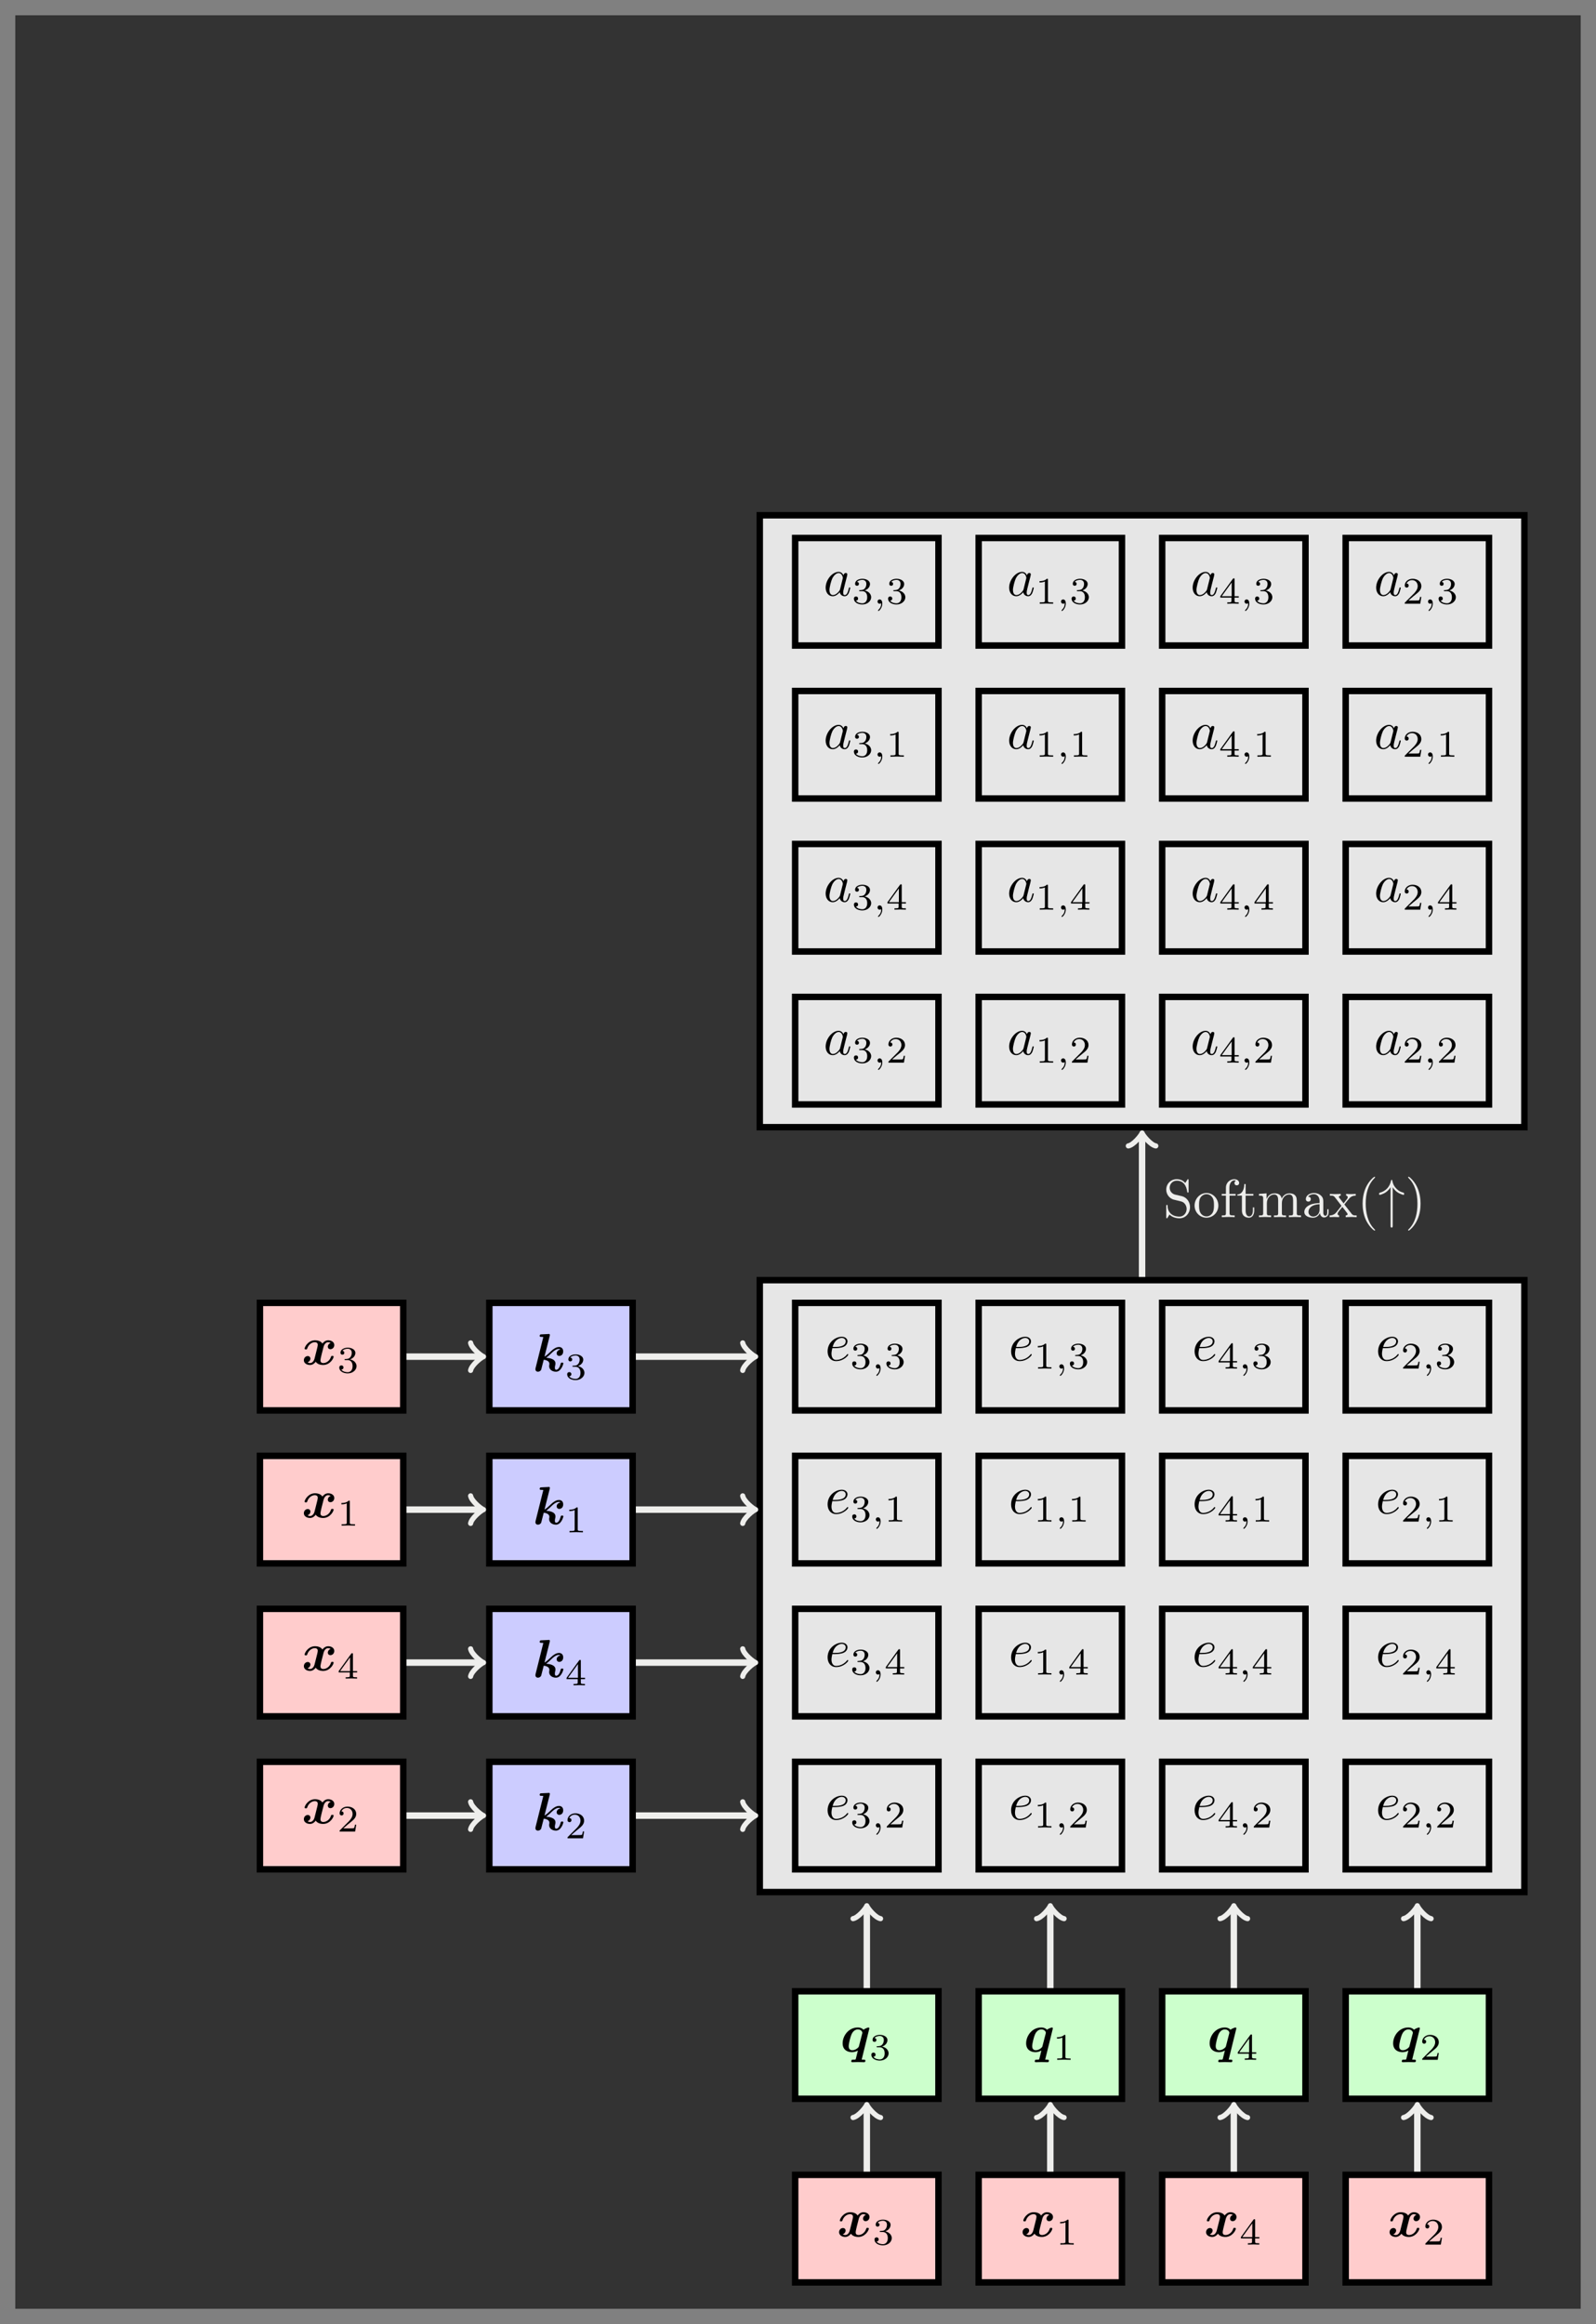<?xml version="1.0" encoding="UTF-8"?>
<svg xmlns="http://www.w3.org/2000/svg" xmlns:xlink="http://www.w3.org/1999/xlink" width="295.85pt" height="430.649pt" viewBox="0 0 295.85 430.649" version="1.1">
<rect x="0" y="0" width="295.85" height="430.649" fill="#808080" stroke="none"/>
<defs>
<g>
<symbol overflow="visible" id="glyph0-0">
<path style="stroke:none;" d=""/>
</symbol>
<symbol overflow="visible" id="glyph0-1">
<path style="stroke:none;" d="M 5.406 -4.328 C 5.406 -4.375 5.375 -4.5 5.234 -4.5 C 5.219 -4.5 4.641 -4.359 4.328 -4.078 C 4.188 -4.234 3.844 -4.5 3.266 -4.5 C 1.531 -4.5 0.453 -2.938 0.453 -1.562 C 0.453 -0.344 1.359 0.078 2.188 0.078 C 2.672 0.078 3.078 -0.109 3.281 -0.234 L 2.906 1.281 C 2.859 1.422 2.844 1.438 2.781 1.453 C 2.672 1.469 2.516 1.469 2.406 1.469 C 2.234 1.469 2.172 1.469 2.125 1.531 C 2.078 1.578 2.047 1.75 2.047 1.75 C 2.047 1.812 2.078 1.938 2.25 1.938 C 2.578 1.938 2.953 1.906 3.297 1.906 C 3.672 1.906 4.047 1.938 4.406 1.938 C 4.469 1.938 4.672 1.938 4.672 1.641 C 4.672 1.469 4.5 1.469 4.406 1.469 C 4.266 1.469 4.109 1.469 3.984 1.453 Z M 3.484 -1.062 C 3.438 -0.891 3.438 -0.875 3.328 -0.781 C 3.016 -0.453 2.594 -0.281 2.25 -0.281 C 1.625 -0.281 1.578 -0.812 1.578 -1.031 C 1.578 -1.562 1.906 -2.781 2.078 -3.172 C 2.375 -3.891 2.875 -4.141 3.281 -4.141 C 3.875 -4.141 4.109 -3.672 4.109 -3.562 C 4.109 -3.531 4.094 -3.453 4.094 -3.422 Z M 3.484 -1.062 "/>
</symbol>
<symbol overflow="visible" id="glyph0-2">
<path style="stroke:none;" d="M 5.344 -4 C 4.984 -3.891 4.812 -3.562 4.812 -3.312 C 4.812 -3.094 4.969 -2.844 5.297 -2.844 C 5.656 -2.844 6.016 -3.141 6.016 -3.625 C 6.016 -4.156 5.5 -4.5 4.891 -4.5 C 4.312 -4.5 3.953 -4.078 3.812 -3.891 C 3.562 -4.312 3.016 -4.5 2.438 -4.5 C 1.188 -4.5 0.516 -3.281 0.516 -2.953 C 0.516 -2.812 0.656 -2.812 0.75 -2.812 C 0.875 -2.812 0.938 -2.812 0.984 -2.938 C 1.266 -3.844 1.984 -4.141 2.391 -4.141 C 2.766 -4.141 2.953 -3.969 2.953 -3.656 C 2.953 -3.453 2.812 -2.906 2.719 -2.547 L 2.375 -1.188 C 2.234 -0.578 1.875 -0.281 1.531 -0.281 C 1.484 -0.281 1.25 -0.281 1.062 -0.422 C 1.422 -0.531 1.594 -0.875 1.594 -1.109 C 1.594 -1.328 1.422 -1.578 1.094 -1.578 C 0.75 -1.578 0.375 -1.281 0.375 -0.797 C 0.375 -0.266 0.906 0.078 1.516 0.078 C 2.078 0.078 2.453 -0.344 2.578 -0.531 C 2.828 -0.109 3.391 0.078 3.953 0.078 C 5.219 0.078 5.891 -1.141 5.891 -1.469 C 5.891 -1.609 5.734 -1.609 5.656 -1.609 C 5.531 -1.609 5.469 -1.609 5.422 -1.484 C 5.141 -0.578 4.422 -0.281 4 -0.281 C 3.625 -0.281 3.453 -0.453 3.453 -0.781 C 3.453 -0.984 3.578 -1.516 3.672 -1.891 C 3.734 -2.141 3.969 -3.078 4.016 -3.234 C 4.172 -3.844 4.516 -4.141 4.859 -4.141 C 4.922 -4.141 5.141 -4.141 5.344 -4 Z M 5.344 -4 "/>
</symbol>
<symbol overflow="visible" id="glyph0-3">
<path style="stroke:none;" d="M 3.156 -6.562 C 3.188 -6.703 3.188 -6.734 3.188 -6.734 C 3.188 -6.875 3.078 -6.922 2.969 -6.922 C 2.938 -6.922 2.922 -6.922 2.906 -6.906 L 1.609 -6.844 C 1.469 -6.844 1.297 -6.828 1.297 -6.547 C 1.297 -6.375 1.484 -6.375 1.562 -6.375 C 1.672 -6.375 1.844 -6.375 1.969 -6.344 L 0.531 -0.594 C 0.531 -0.562 0.5 -0.406 0.5 -0.375 C 0.5 -0.125 0.688 0.078 0.984 0.078 C 1.156 0.078 1.453 -0.016 1.578 -0.312 C 1.609 -0.406 1.75 -0.984 2.047 -2.141 C 2.234 -2.125 3.094 -2 3.094 -1.391 C 3.094 -1.328 3.094 -1.297 3.078 -1.188 C 3.047 -1.062 3.047 -1.047 3.047 -0.953 C 3.047 -0.297 3.656 0.078 4.312 0.078 C 5.312 0.078 5.688 -1.391 5.688 -1.469 C 5.688 -1.609 5.531 -1.609 5.438 -1.609 C 5.266 -1.609 5.25 -1.594 5.188 -1.422 C 5.109 -1.125 4.875 -0.281 4.359 -0.281 C 4.203 -0.281 4.109 -0.375 4.109 -0.672 C 4.109 -0.766 4.125 -0.953 4.188 -1.188 C 4.219 -1.297 4.219 -1.359 4.219 -1.438 C 4.219 -2.281 3.203 -2.438 2.5 -2.516 C 2.594 -2.578 2.828 -2.734 3.375 -3.266 C 4.141 -4.031 4.562 -4.141 4.859 -4.141 C 5.047 -4.141 5.125 -4.031 5.125 -4.031 C 4.625 -3.953 4.438 -3.562 4.438 -3.312 C 4.438 -3.094 4.609 -2.844 4.938 -2.844 C 5.125 -2.844 5.656 -2.984 5.656 -3.688 C 5.656 -4.203 5.328 -4.5 4.891 -4.5 C 4.281 -4.5 3.734 -4.062 3.156 -3.5 C 3.047 -3.391 2.578 -2.938 2.188 -2.719 Z M 3.156 -6.562 "/>
</symbol>
<symbol overflow="visible" id="glyph1-0">
<path style="stroke:none;" d=""/>
</symbol>
<symbol overflow="visible" id="glyph1-1">
<path style="stroke:none;" d="M 1.906 -2.328 C 2.453 -2.328 2.844 -1.953 2.844 -1.203 C 2.844 -0.344 2.328 -0.078 1.938 -0.078 C 1.656 -0.078 1.031 -0.156 0.75 -0.578 C 1.078 -0.578 1.156 -0.812 1.156 -0.969 C 1.156 -1.188 0.984 -1.344 0.766 -1.344 C 0.578 -1.344 0.375 -1.219 0.375 -0.938 C 0.375 -0.281 1.094 0.141 1.938 0.141 C 2.906 0.141 3.578 -0.516 3.578 -1.203 C 3.578 -1.75 3.141 -2.297 2.375 -2.453 C 3.094 -2.719 3.359 -3.234 3.359 -3.672 C 3.359 -4.219 2.734 -4.625 1.953 -4.625 C 1.188 -4.625 0.594 -4.25 0.594 -3.688 C 0.594 -3.453 0.75 -3.328 0.953 -3.328 C 1.172 -3.328 1.312 -3.484 1.312 -3.672 C 1.312 -3.875 1.172 -4.031 0.953 -4.047 C 1.203 -4.344 1.672 -4.422 1.938 -4.422 C 2.25 -4.422 2.688 -4.266 2.688 -3.672 C 2.688 -3.375 2.594 -3.047 2.406 -2.844 C 2.188 -2.578 1.984 -2.562 1.641 -2.531 C 1.469 -2.516 1.453 -2.516 1.422 -2.516 C 1.406 -2.516 1.344 -2.5 1.344 -2.422 C 1.344 -2.328 1.406 -2.328 1.531 -2.328 Z M 1.906 -2.328 "/>
</symbol>
<symbol overflow="visible" id="glyph1-2">
<path style="stroke:none;" d="M 2.328 -4.438 C 2.328 -4.625 2.328 -4.625 2.125 -4.625 C 1.672 -4.188 1.047 -4.188 0.766 -4.188 L 0.766 -3.938 C 0.922 -3.938 1.391 -3.938 1.766 -4.125 L 1.766 -0.578 C 1.766 -0.344 1.766 -0.25 1.078 -0.25 L 0.812 -0.25 L 0.812 0 C 0.938 0 1.797 -0.031 2.047 -0.031 C 2.266 -0.031 3.141 0 3.297 0 L 3.297 -0.25 L 3.031 -0.25 C 2.328 -0.25 2.328 -0.344 2.328 -0.578 Z M 2.328 -4.438 "/>
</symbol>
<symbol overflow="visible" id="glyph1-3">
<path style="stroke:none;" d="M 3.688 -1.141 L 3.688 -1.391 L 2.906 -1.391 L 2.906 -4.5 C 2.906 -4.641 2.906 -4.703 2.766 -4.703 C 2.672 -4.703 2.641 -4.703 2.578 -4.594 L 0.266 -1.391 L 0.266 -1.141 L 2.328 -1.141 L 2.328 -0.578 C 2.328 -0.328 2.328 -0.25 1.75 -0.25 L 1.562 -0.25 L 1.562 0 C 1.922 -0.016 2.359 -0.031 2.609 -0.031 C 2.875 -0.031 3.312 -0.016 3.672 0 L 3.672 -0.25 L 3.484 -0.25 C 2.906 -0.25 2.906 -0.328 2.906 -0.578 L 2.906 -1.141 Z M 2.375 -3.938 L 2.375 -1.391 L 0.531 -1.391 Z M 2.375 -3.938 "/>
</symbol>
<symbol overflow="visible" id="glyph1-4">
<path style="stroke:none;" d="M 3.516 -1.266 L 3.281 -1.266 C 3.266 -1.109 3.188 -0.703 3.094 -0.641 C 3.047 -0.594 2.516 -0.594 2.406 -0.594 L 1.125 -0.594 C 1.859 -1.234 2.109 -1.438 2.516 -1.766 C 3.031 -2.172 3.516 -2.609 3.516 -3.266 C 3.516 -4.109 2.781 -4.625 1.891 -4.625 C 1.031 -4.625 0.438 -4.016 0.438 -3.375 C 0.438 -3.031 0.734 -2.984 0.812 -2.984 C 0.969 -2.984 1.172 -3.109 1.172 -3.359 C 1.172 -3.484 1.125 -3.734 0.766 -3.734 C 0.984 -4.219 1.453 -4.375 1.781 -4.375 C 2.484 -4.375 2.844 -3.828 2.844 -3.266 C 2.844 -2.656 2.406 -2.188 2.188 -1.938 L 0.516 -0.266 C 0.438 -0.203 0.438 -0.188 0.438 0 L 3.312 0 Z M 3.516 -1.266 "/>
</symbol>
<symbol overflow="visible" id="glyph2-0">
<path style="stroke:none;" d=""/>
</symbol>
<symbol overflow="visible" id="glyph2-1">
<path style="stroke:none;" d="M 1.859 -2.297 C 2.156 -2.297 2.891 -2.328 3.391 -2.531 C 4.094 -2.828 4.141 -3.422 4.141 -3.562 C 4.141 -4 3.766 -4.406 3.078 -4.406 C 1.969 -4.406 0.453 -3.438 0.453 -1.688 C 0.453 -0.672 1.047 0.109 2.031 0.109 C 3.453 0.109 4.281 -0.953 4.281 -1.062 C 4.281 -1.125 4.234 -1.203 4.172 -1.203 C 4.109 -1.203 4.094 -1.172 4.031 -1.094 C 3.25 -0.109 2.156 -0.109 2.047 -0.109 C 1.266 -0.109 1.172 -0.953 1.172 -1.266 C 1.172 -1.391 1.188 -1.688 1.328 -2.297 Z M 1.391 -2.516 C 1.781 -4.031 2.812 -4.188 3.078 -4.188 C 3.531 -4.188 3.812 -3.891 3.812 -3.562 C 3.812 -2.516 2.219 -2.516 1.797 -2.516 Z M 1.391 -2.516 "/>
</symbol>
<symbol overflow="visible" id="glyph2-2">
<path style="stroke:none;" d="M 3.719 -3.766 C 3.531 -4.141 3.25 -4.406 2.797 -4.406 C 1.641 -4.406 0.406 -2.938 0.406 -1.484 C 0.406 -0.547 0.953 0.109 1.719 0.109 C 1.922 0.109 2.422 0.062 3.016 -0.641 C 3.094 -0.219 3.453 0.109 3.922 0.109 C 4.281 0.109 4.5 -0.125 4.672 -0.438 C 4.828 -0.797 4.969 -1.406 4.969 -1.422 C 4.969 -1.531 4.875 -1.531 4.844 -1.531 C 4.75 -1.531 4.734 -1.484 4.703 -1.344 C 4.531 -0.703 4.359 -0.109 3.953 -0.109 C 3.672 -0.109 3.656 -0.375 3.656 -0.562 C 3.656 -0.781 3.672 -0.875 3.781 -1.312 C 3.891 -1.719 3.906 -1.828 4 -2.203 L 4.359 -3.594 C 4.422 -3.875 4.422 -3.891 4.422 -3.938 C 4.422 -4.109 4.312 -4.203 4.141 -4.203 C 3.891 -4.203 3.75 -3.984 3.719 -3.766 Z M 3.078 -1.188 C 3.016 -1 3.016 -0.984 2.875 -0.812 C 2.438 -0.266 2.031 -0.109 1.75 -0.109 C 1.25 -0.109 1.109 -0.656 1.109 -1.047 C 1.109 -1.547 1.422 -2.766 1.656 -3.234 C 1.969 -3.812 2.406 -4.188 2.812 -4.188 C 3.453 -4.188 3.594 -3.375 3.594 -3.312 C 3.594 -3.25 3.578 -3.188 3.562 -3.141 Z M 3.078 -1.188 "/>
</symbol>
<symbol overflow="visible" id="glyph3-0">
<path style="stroke:none;" d=""/>
</symbol>
<symbol overflow="visible" id="glyph3-1">
<path style="stroke:none;" d="M 1.469 -0.109 C 1.469 0.266 1.406 0.719 0.922 1.156 C 0.906 1.188 0.875 1.219 0.875 1.25 C 0.875 1.297 0.938 1.344 0.969 1.344 C 1.078 1.344 1.672 0.781 1.672 -0.047 C 1.672 -0.469 1.5 -0.797 1.172 -0.797 C 0.953 -0.797 0.781 -0.625 0.781 -0.406 C 0.781 -0.188 0.938 0 1.188 0 C 1.359 0 1.469 -0.109 1.469 -0.109 Z M 1.469 -0.109 "/>
</symbol>
<symbol overflow="visible" id="glyph4-0">
<path style="stroke:none;" d=""/>
</symbol>
<symbol overflow="visible" id="glyph4-1">
<path style="stroke:none;" d="M 3.484 -3.875 L 2.203 -4.172 C 1.578 -4.328 1.203 -4.859 1.203 -5.438 C 1.203 -6.141 1.734 -6.75 2.516 -6.75 C 4.172 -6.75 4.391 -5.109 4.453 -4.672 C 4.469 -4.609 4.469 -4.547 4.578 -4.547 C 4.703 -4.547 4.703 -4.594 4.703 -4.781 L 4.703 -6.781 C 4.703 -6.953 4.703 -7.031 4.594 -7.031 C 4.531 -7.031 4.516 -7.016 4.453 -6.891 L 4.094 -6.328 C 3.797 -6.625 3.391 -7.031 2.5 -7.031 C 1.391 -7.031 0.562 -6.156 0.562 -5.094 C 0.562 -4.266 1.094 -3.531 1.859 -3.266 C 1.969 -3.234 2.484 -3.109 3.188 -2.938 C 3.453 -2.875 3.75 -2.797 4.031 -2.438 C 4.234 -2.172 4.344 -1.844 4.344 -1.516 C 4.344 -0.812 3.844 -0.094 3 -0.094 C 2.719 -0.094 1.953 -0.141 1.422 -0.625 C 0.844 -1.172 0.812 -1.797 0.812 -2.156 C 0.797 -2.266 0.719 -2.266 0.688 -2.266 C 0.562 -2.266 0.562 -2.188 0.562 -2.016 L 0.562 -0.016 C 0.562 0.156 0.562 0.219 0.672 0.219 C 0.734 0.219 0.75 0.203 0.812 0.094 C 0.812 0.078 0.844 0.047 1.172 -0.484 C 1.484 -0.141 2.125 0.219 3.016 0.219 C 4.172 0.219 4.969 -0.75 4.969 -1.859 C 4.969 -2.844 4.312 -3.672 3.484 -3.875 Z M 3.484 -3.875 "/>
</symbol>
<symbol overflow="visible" id="glyph4-2">
<path style="stroke:none;" d="M 4.688 -2.141 C 4.688 -3.406 3.703 -4.469 2.5 -4.469 C 1.25 -4.469 0.281 -3.375 0.281 -2.141 C 0.281 -0.844 1.312 0.109 2.484 0.109 C 3.688 0.109 4.688 -0.875 4.688 -2.141 Z M 2.5 -0.141 C 2.062 -0.141 1.625 -0.344 1.359 -0.812 C 1.109 -1.25 1.109 -1.859 1.109 -2.219 C 1.109 -2.609 1.109 -3.141 1.344 -3.578 C 1.609 -4.031 2.078 -4.25 2.484 -4.25 C 2.922 -4.25 3.344 -4.031 3.609 -3.594 C 3.875 -3.172 3.875 -2.594 3.875 -2.219 C 3.875 -1.859 3.875 -1.312 3.656 -0.875 C 3.422 -0.422 2.984 -0.141 2.5 -0.141 Z M 2.5 -0.141 "/>
</symbol>
<symbol overflow="visible" id="glyph4-3">
<path style="stroke:none;" d="M 1.75 -4.297 L 1.75 -5.453 C 1.75 -6.328 2.219 -6.812 2.656 -6.812 C 2.688 -6.812 2.844 -6.812 2.984 -6.734 C 2.875 -6.703 2.688 -6.562 2.688 -6.312 C 2.688 -6.094 2.844 -5.891 3.125 -5.891 C 3.406 -5.891 3.562 -6.094 3.562 -6.328 C 3.562 -6.703 3.188 -7.031 2.656 -7.031 C 1.969 -7.031 1.109 -6.5 1.109 -5.438 L 1.109 -4.297 L 0.328 -4.297 L 0.328 -3.984 L 1.109 -3.984 L 1.109 -0.75 C 1.109 -0.312 1 -0.312 0.344 -0.312 L 0.344 0 C 0.734 -0.016 1.203 -0.031 1.469 -0.031 C 1.875 -0.031 2.344 -0.031 2.734 0 L 2.734 -0.312 L 2.531 -0.312 C 1.797 -0.312 1.781 -0.422 1.781 -0.781 L 1.781 -3.984 L 2.906 -3.984 L 2.906 -4.297 Z M 1.75 -4.297 "/>
</symbol>
<symbol overflow="visible" id="glyph4-4">
<path style="stroke:none;" d="M 1.719 -3.984 L 3.156 -3.984 L 3.156 -4.297 L 1.719 -4.297 L 1.719 -6.125 L 1.469 -6.125 C 1.469 -5.312 1.172 -4.25 0.188 -4.203 L 0.188 -3.984 L 1.031 -3.984 L 1.031 -1.234 C 1.031 -0.016 1.969 0.109 2.328 0.109 C 3.031 0.109 3.312 -0.594 3.312 -1.234 L 3.312 -1.797 L 3.062 -1.797 L 3.062 -1.25 C 3.062 -0.516 2.766 -0.141 2.391 -0.141 C 1.719 -0.141 1.719 -1.047 1.719 -1.219 Z M 1.719 -3.984 "/>
</symbol>
<symbol overflow="visible" id="glyph4-5">
<path style="stroke:none;" d="M 1.094 -3.422 L 1.094 -0.75 C 1.094 -0.312 0.984 -0.312 0.312 -0.312 L 0.312 0 C 0.672 -0.016 1.172 -0.031 1.453 -0.031 C 1.703 -0.031 2.219 -0.016 2.562 0 L 2.562 -0.312 C 1.891 -0.312 1.781 -0.312 1.781 -0.75 L 1.781 -2.594 C 1.781 -3.625 2.5 -4.188 3.125 -4.188 C 3.766 -4.188 3.875 -3.656 3.875 -3.078 L 3.875 -0.75 C 3.875 -0.312 3.766 -0.312 3.094 -0.312 L 3.094 0 C 3.438 -0.016 3.953 -0.031 4.219 -0.031 C 4.469 -0.031 5 -0.016 5.328 0 L 5.328 -0.312 C 4.672 -0.312 4.562 -0.312 4.562 -0.75 L 4.562 -2.594 C 4.562 -3.625 5.266 -4.188 5.906 -4.188 C 6.531 -4.188 6.641 -3.656 6.641 -3.078 L 6.641 -0.75 C 6.641 -0.312 6.531 -0.312 5.859 -0.312 L 5.859 0 C 6.203 -0.016 6.719 -0.031 6.984 -0.031 C 7.25 -0.031 7.766 -0.016 8.109 0 L 8.109 -0.312 C 7.594 -0.312 7.344 -0.312 7.328 -0.609 L 7.328 -2.516 C 7.328 -3.375 7.328 -3.672 7.016 -4.031 C 6.875 -4.203 6.547 -4.406 5.969 -4.406 C 5.141 -4.406 4.688 -3.812 4.531 -3.422 C 4.391 -4.297 3.656 -4.406 3.203 -4.406 C 2.469 -4.406 2 -3.984 1.719 -3.359 L 1.719 -4.406 L 0.312 -4.297 L 0.312 -3.984 C 1.016 -3.984 1.094 -3.922 1.094 -3.422 Z M 1.094 -3.422 "/>
</symbol>
<symbol overflow="visible" id="glyph4-6">
<path style="stroke:none;" d="M 3.312 -0.75 C 3.359 -0.359 3.625 0.062 4.094 0.062 C 4.312 0.062 4.922 -0.078 4.922 -0.891 L 4.922 -1.453 L 4.672 -1.453 L 4.672 -0.891 C 4.672 -0.312 4.422 -0.25 4.312 -0.25 C 3.984 -0.25 3.938 -0.703 3.938 -0.75 L 3.938 -2.734 C 3.938 -3.156 3.938 -3.547 3.578 -3.922 C 3.188 -4.312 2.688 -4.469 2.219 -4.469 C 1.391 -4.469 0.703 -4 0.703 -3.344 C 0.703 -3.047 0.906 -2.875 1.172 -2.875 C 1.453 -2.875 1.625 -3.078 1.625 -3.328 C 1.625 -3.453 1.578 -3.781 1.109 -3.781 C 1.391 -4.141 1.875 -4.25 2.188 -4.25 C 2.688 -4.25 3.25 -3.859 3.25 -2.969 L 3.25 -2.609 C 2.734 -2.578 2.047 -2.547 1.422 -2.25 C 0.672 -1.906 0.422 -1.391 0.422 -0.953 C 0.422 -0.141 1.391 0.109 2.016 0.109 C 2.672 0.109 3.125 -0.297 3.312 -0.75 Z M 3.25 -2.391 L 3.25 -1.391 C 3.25 -0.453 2.531 -0.109 2.078 -0.109 C 1.594 -0.109 1.188 -0.453 1.188 -0.953 C 1.188 -1.5 1.609 -2.328 3.25 -2.391 Z M 3.25 -2.391 "/>
</symbol>
<symbol overflow="visible" id="glyph4-7">
<path style="stroke:none;" d="M 2.859 -2.344 C 3.156 -2.719 3.531 -3.203 3.781 -3.469 C 4.094 -3.828 4.5 -3.984 4.969 -3.984 L 4.969 -4.297 C 4.703 -4.281 4.406 -4.266 4.141 -4.266 C 3.844 -4.266 3.312 -4.281 3.188 -4.297 L 3.188 -3.984 C 3.406 -3.969 3.484 -3.844 3.484 -3.672 C 3.484 -3.516 3.375 -3.391 3.328 -3.328 L 2.719 -2.547 L 1.938 -3.562 C 1.844 -3.656 1.844 -3.672 1.844 -3.734 C 1.844 -3.891 2 -3.984 2.188 -3.984 L 2.188 -4.297 C 1.938 -4.281 1.281 -4.266 1.109 -4.266 C 0.906 -4.266 0.438 -4.281 0.172 -4.297 L 0.172 -3.984 C 0.875 -3.984 0.875 -3.984 1.344 -3.375 L 2.328 -2.094 L 1.391 -0.906 C 0.922 -0.328 0.328 -0.312 0.125 -0.312 L 0.125 0 C 0.375 -0.016 0.688 -0.031 0.953 -0.031 C 1.234 -0.031 1.656 -0.016 1.891 0 L 1.891 -0.312 C 1.672 -0.344 1.609 -0.469 1.609 -0.625 C 1.609 -0.844 1.891 -1.172 2.5 -1.891 L 3.266 -0.891 C 3.344 -0.781 3.469 -0.625 3.469 -0.562 C 3.469 -0.469 3.375 -0.312 3.109 -0.312 L 3.109 0 C 3.406 -0.016 3.969 -0.031 4.188 -0.031 C 4.453 -0.031 4.844 -0.016 5.141 0 L 5.141 -0.312 C 4.609 -0.312 4.422 -0.328 4.203 -0.625 Z M 2.859 -2.344 "/>
</symbol>
<symbol overflow="visible" id="glyph4-8">
<path style="stroke:none;" d="M 3.297 2.391 C 3.297 2.359 3.297 2.344 3.125 2.172 C 1.891 0.922 1.562 -0.969 1.562 -2.5 C 1.562 -4.234 1.938 -5.969 3.172 -7.203 C 3.297 -7.328 3.297 -7.344 3.297 -7.375 C 3.297 -7.453 3.266 -7.484 3.203 -7.484 C 3.094 -7.484 2.203 -6.797 1.609 -5.531 C 1.109 -4.438 0.984 -3.328 0.984 -2.5 C 0.984 -1.719 1.094 -0.516 1.641 0.625 C 2.25 1.844 3.094 2.5 3.203 2.5 C 3.266 2.5 3.297 2.469 3.297 2.391 Z M 3.297 2.391 "/>
</symbol>
<symbol overflow="visible" id="glyph4-9">
<path style="stroke:none;" d="M 2.875 -2.5 C 2.875 -3.266 2.766 -4.469 2.219 -5.609 C 1.625 -6.828 0.766 -7.484 0.672 -7.484 C 0.609 -7.484 0.562 -7.438 0.562 -7.375 C 0.562 -7.344 0.562 -7.328 0.75 -7.141 C 1.734 -6.156 2.297 -4.578 2.297 -2.5 C 2.297 -0.781 1.938 0.969 0.703 2.219 C 0.562 2.344 0.562 2.359 0.562 2.391 C 0.562 2.453 0.609 2.5 0.672 2.5 C 0.766 2.5 1.672 1.812 2.25 0.547 C 2.766 -0.547 2.875 -1.656 2.875 -2.5 Z M 2.875 -2.5 "/>
</symbol>
<symbol overflow="visible" id="glyph5-0">
<path style="stroke:none;" d=""/>
</symbol>
<symbol overflow="visible" id="glyph5-1">
<path style="stroke:none;" d="M 2.688 -5.531 C 2.938 -5.156 3.203 -4.875 3.453 -4.688 C 4.062 -4.234 4.672 -4.125 4.688 -4.125 C 4.812 -4.125 4.812 -4.234 4.812 -4.312 C 4.812 -4.469 4.812 -4.484 4.578 -4.562 C 3.906 -4.75 3.516 -5.109 3.297 -5.359 C 2.781 -5.906 2.656 -6.5 2.609 -6.812 C 2.594 -6.875 2.547 -6.906 2.5 -6.906 C 2.406 -6.906 2.391 -6.844 2.375 -6.734 C 2.141 -5.625 1.438 -4.844 0.344 -4.531 C 0.188 -4.484 0.172 -4.484 0.172 -4.312 C 0.172 -4.234 0.172 -4.125 0.297 -4.125 C 0.312 -4.125 0.906 -4.234 1.469 -4.641 C 1.797 -4.891 2.078 -5.188 2.297 -5.531 L 2.297 1.578 C 2.297 1.75 2.297 1.938 2.5 1.938 C 2.688 1.938 2.688 1.75 2.688 1.578 Z M 2.688 -5.531 "/>
</symbol>
</g>
</defs>
<g id="surface1">
<path style=" stroke:none;fill-rule:nonzero;fill:rgb(20%,20%,20%);fill-opacity:1;" d="M 2.832 427.816 L 2.832 2.832 L 293.016 2.832 L 293.016 427.816 Z M 2.832 427.816 "/>
<path style="fill-rule:nonzero;fill:rgb(79.999%,100%,79.999%);fill-opacity:1;stroke-width:1.196;stroke-linecap:butt;stroke-linejoin:miter;stroke:rgb(0%,0%,0%);stroke-opacity:1;stroke-miterlimit:10;" d="M -13.283 -9.961 L 13.284 -9.961 L 13.284 9.965 L -13.283 9.965 Z M -13.283 -9.961 " transform="matrix(1,0,0,-1,160.681,378.949)"/>
<g style="fill:rgb(0%,0%,0%);fill-opacity:1;">
  <use xlink:href="#glyph0-1" x="155.746" y="380.194"/>
</g>
<g style="fill:rgb(0%,0%,0%);fill-opacity:1;">
  <use xlink:href="#glyph1-1" x="161.147" y="381.689"/>
</g>
<path style="fill-rule:nonzero;fill:rgb(79.999%,100%,79.999%);fill-opacity:1;stroke-width:1.196;stroke-linecap:butt;stroke-linejoin:miter;stroke:rgb(0%,0%,0%);stroke-opacity:1;stroke-miterlimit:10;" d="M 20.733 -9.961 L 47.299 -9.961 L 47.299 9.965 L 20.733 9.965 Z M 20.733 -9.961 " transform="matrix(1,0,0,-1,160.681,378.949)"/>
<g style="fill:rgb(0%,0%,0%);fill-opacity:1;">
  <use xlink:href="#glyph0-1" x="189.761" y="380.194"/>
</g>
<g style="fill:rgb(0%,0%,0%);fill-opacity:1;">
  <use xlink:href="#glyph1-2" x="195.162" y="381.689"/>
</g>
<path style="fill-rule:nonzero;fill:rgb(79.999%,100%,79.999%);fill-opacity:1;stroke-width:1.196;stroke-linecap:butt;stroke-linejoin:miter;stroke:rgb(0%,0%,0%);stroke-opacity:1;stroke-miterlimit:10;" d="M 54.749 -9.961 L 81.315 -9.961 L 81.315 9.965 L 54.749 9.965 Z M 54.749 -9.961 " transform="matrix(1,0,0,-1,160.681,378.949)"/>
<g style="fill:rgb(0%,0%,0%);fill-opacity:1;">
  <use xlink:href="#glyph0-1" x="223.777" y="380.194"/>
</g>
<g style="fill:rgb(0%,0%,0%);fill-opacity:1;">
  <use xlink:href="#glyph1-3" x="229.178" y="381.689"/>
</g>
<path style="fill-rule:nonzero;fill:rgb(79.999%,100%,79.999%);fill-opacity:1;stroke-width:1.196;stroke-linecap:butt;stroke-linejoin:miter;stroke:rgb(0%,0%,0%);stroke-opacity:1;stroke-miterlimit:10;" d="M 88.764 -9.961 L 115.331 -9.961 L 115.331 9.965 L 88.764 9.965 Z M 88.764 -9.961 " transform="matrix(1,0,0,-1,160.681,378.949)"/>
<g style="fill:rgb(0%,0%,0%);fill-opacity:1;">
  <use xlink:href="#glyph0-1" x="257.793" y="380.194"/>
</g>
<g style="fill:rgb(0%,0%,0%);fill-opacity:1;">
  <use xlink:href="#glyph1-4" x="263.194" y="381.689"/>
</g>
<path style="fill-rule:nonzero;fill:rgb(100%,79.999%,79.999%);fill-opacity:1;stroke-width:1.196;stroke-linecap:butt;stroke-linejoin:miter;stroke:rgb(0%,0%,0%);stroke-opacity:1;stroke-miterlimit:10;" d="M -13.283 -43.981 L 13.284 -43.981 L 13.284 -24.055 L -13.283 -24.055 Z M -13.283 -43.981 " transform="matrix(1,0,0,-1,160.681,378.949)"/>
<g style="fill:rgb(0%,0%,0%);fill-opacity:1;">
  <use xlink:href="#glyph0-2" x="155.163" y="414.431"/>
</g>
<g style="fill:rgb(0%,0%,0%);fill-opacity:1;">
  <use xlink:href="#glyph1-1" x="161.729" y="415.926"/>
</g>
<path style="fill:none;stroke-width:1.196;stroke-linecap:butt;stroke-linejoin:miter;stroke:rgb(93.332%,93.332%,92.548%);stroke-opacity:1;stroke-miterlimit:10;" d="M -0.001 -23.457 L -0.001 -11.516 " transform="matrix(1,0,0,-1,160.681,378.949)"/>
<path style="fill:none;stroke-width:0.956;stroke-linecap:round;stroke-linejoin:round;stroke:rgb(93.332%,93.332%,92.548%);stroke-opacity:1;stroke-miterlimit:10;" d="M -1.913 2.552 C -1.753 1.595 0.001 0.158 0.478 0.001 C 0.001 -0.159 -1.753 -1.592 -1.913 -2.549 " transform="matrix(0,-1,-1,0,160.681,390.466)"/>
<path style="fill-rule:nonzero;fill:rgb(100%,79.999%,79.999%);fill-opacity:1;stroke-width:1.196;stroke-linecap:butt;stroke-linejoin:miter;stroke:rgb(0%,0%,0%);stroke-opacity:1;stroke-miterlimit:10;" d="M 20.733 -43.981 L 47.299 -43.981 L 47.299 -24.055 L 20.733 -24.055 Z M 20.733 -43.981 " transform="matrix(1,0,0,-1,160.681,378.949)"/>
<g style="fill:rgb(0%,0%,0%);fill-opacity:1;">
  <use xlink:href="#glyph0-2" x="189.179" y="414.431"/>
</g>
<g style="fill:rgb(0%,0%,0%);fill-opacity:1;">
  <use xlink:href="#glyph1-2" x="195.745" y="415.926"/>
</g>
<path style="fill:none;stroke-width:1.196;stroke-linecap:butt;stroke-linejoin:miter;stroke:rgb(93.332%,93.332%,92.548%);stroke-opacity:1;stroke-miterlimit:10;" d="M 34.014 -23.457 L 34.014 -11.516 " transform="matrix(1,0,0,-1,160.681,378.949)"/>
<path style="fill:none;stroke-width:0.956;stroke-linecap:round;stroke-linejoin:round;stroke:rgb(93.332%,93.332%,92.548%);stroke-opacity:1;stroke-miterlimit:10;" d="M -1.913 2.549 C -1.753 1.596 0.001 0.158 0.478 0.002 C 0.001 -0.158 -1.753 -1.596 -1.913 -2.549 " transform="matrix(0,-1,-1,0,194.697,390.466)"/>
<path style="fill-rule:nonzero;fill:rgb(100%,79.999%,79.999%);fill-opacity:1;stroke-width:1.196;stroke-linecap:butt;stroke-linejoin:miter;stroke:rgb(0%,0%,0%);stroke-opacity:1;stroke-miterlimit:10;" d="M 54.749 -43.981 L 81.315 -43.981 L 81.315 -24.055 L 54.749 -24.055 Z M 54.749 -43.981 " transform="matrix(1,0,0,-1,160.681,378.949)"/>
<g style="fill:rgb(0%,0%,0%);fill-opacity:1;">
  <use xlink:href="#glyph0-2" x="223.195" y="414.431"/>
</g>
<g style="fill:rgb(0%,0%,0%);fill-opacity:1;">
  <use xlink:href="#glyph1-3" x="229.76" y="415.926"/>
</g>
<path style="fill:none;stroke-width:1.196;stroke-linecap:butt;stroke-linejoin:miter;stroke:rgb(93.332%,93.332%,92.548%);stroke-opacity:1;stroke-miterlimit:10;" d="M 68.034 -23.457 L 68.034 -11.516 " transform="matrix(1,0,0,-1,160.681,378.949)"/>
<path style="fill:none;stroke-width:0.956;stroke-linecap:round;stroke-linejoin:round;stroke:rgb(93.332%,93.332%,92.548%);stroke-opacity:1;stroke-miterlimit:10;" d="M -1.913 2.549 C -1.753 1.592 0.001 0.159 0.478 -0.002 C 0.001 -0.158 -1.753 -1.595 -1.913 -2.549 " transform="matrix(0,-1,-1,0,228.713,390.466)"/>
<path style="fill-rule:nonzero;fill:rgb(100%,79.999%,79.999%);fill-opacity:1;stroke-width:1.196;stroke-linecap:butt;stroke-linejoin:miter;stroke:rgb(0%,0%,0%);stroke-opacity:1;stroke-miterlimit:10;" d="M 88.764 -43.981 L 115.331 -43.981 L 115.331 -24.055 L 88.764 -24.055 Z M 88.764 -43.981 " transform="matrix(1,0,0,-1,160.681,378.949)"/>
<g style="fill:rgb(0%,0%,0%);fill-opacity:1;">
  <use xlink:href="#glyph0-2" x="257.21" y="414.431"/>
</g>
<g style="fill:rgb(0%,0%,0%);fill-opacity:1;">
  <use xlink:href="#glyph1-4" x="263.776" y="415.926"/>
</g>
<path style="fill:none;stroke-width:1.196;stroke-linecap:butt;stroke-linejoin:miter;stroke:rgb(93.332%,93.332%,92.548%);stroke-opacity:1;stroke-miterlimit:10;" d="M 102.049 -23.457 L 102.049 -11.516 " transform="matrix(1,0,0,-1,160.681,378.949)"/>
<path style="fill:none;stroke-width:0.956;stroke-linecap:round;stroke-linejoin:round;stroke:rgb(93.332%,93.332%,92.548%);stroke-opacity:1;stroke-miterlimit:10;" d="M -1.913 2.55 C -1.753 1.593 0.001 0.159 0.478 -0.001 C 0.001 -0.161 -1.753 -1.595 -1.913 -2.552 " transform="matrix(0,-1,-1,0,262.729,390.466)"/>
<path style="fill-rule:nonzero;fill:rgb(89.999%,89.999%,89.999%);fill-opacity:1;stroke-width:1.196;stroke-linecap:butt;stroke-linejoin:miter;stroke:rgb(0%,0%,0%);stroke-opacity:1;stroke-miterlimit:10;" d="M -19.841 28.347 L 121.893 28.347 L 121.893 141.734 L -19.841 141.734 Z M -19.841 28.347 " transform="matrix(1,0,0,-1,160.681,378.949)"/>
<path style="fill-rule:nonzero;fill:rgb(89.999%,89.999%,89.999%);fill-opacity:1;stroke-width:1.196;stroke-linecap:butt;stroke-linejoin:miter;stroke:rgb(0%,0%,0%);stroke-opacity:1;stroke-miterlimit:10;" d="M -19.841 170.082 L 121.893 170.082 L 121.893 283.469 L -19.841 283.469 Z M -19.841 170.082 " transform="matrix(1,0,0,-1,160.681,378.949)"/>
<path style="fill-rule:nonzero;fill:rgb(89.999%,89.999%,89.999%);fill-opacity:1;stroke-width:1.196;stroke-linecap:butt;stroke-linejoin:miter;stroke:rgb(0%,0%,0%);stroke-opacity:1;stroke-miterlimit:10;" d="M -13.283 32.558 L 13.284 32.558 L 13.284 52.484 L -13.283 52.484 Z M -13.283 32.558 " transform="matrix(1,0,0,-1,160.681,378.949)"/>
<g style="fill:rgb(0%,0%,0%);fill-opacity:1;">
  <use xlink:href="#glyph2-1" x="152.958" y="337.149"/>
</g>
<g style="fill:rgb(0%,0%,0%);fill-opacity:1;">
  <use xlink:href="#glyph1-1" x="157.597" y="338.643"/>
</g>
<g style="fill:rgb(0%,0%,0%);fill-opacity:1;">
  <use xlink:href="#glyph3-1" x="161.568" y="338.643"/>
</g>
<g style="fill:rgb(0%,0%,0%);fill-opacity:1;">
  <use xlink:href="#glyph1-4" x="163.934" y="338.643"/>
</g>
<path style="fill-rule:nonzero;fill:rgb(89.999%,89.999%,89.999%);fill-opacity:1;stroke-width:1.196;stroke-linecap:butt;stroke-linejoin:miter;stroke:rgb(0%,0%,0%);stroke-opacity:1;stroke-miterlimit:10;" d="M 20.733 32.558 L 47.299 32.558 L 47.299 52.484 L 20.733 52.484 Z M 20.733 32.558 " transform="matrix(1,0,0,-1,160.681,378.949)"/>
<g style="fill:rgb(0%,0%,0%);fill-opacity:1;">
  <use xlink:href="#glyph2-1" x="186.974" y="337.149"/>
</g>
<g style="fill:rgb(0%,0%,0%);fill-opacity:1;">
  <use xlink:href="#glyph1-2" x="191.613" y="338.643"/>
</g>
<g style="fill:rgb(0%,0%,0%);fill-opacity:1;">
  <use xlink:href="#glyph3-1" x="195.584" y="338.643"/>
</g>
<g style="fill:rgb(0%,0%,0%);fill-opacity:1;">
  <use xlink:href="#glyph1-4" x="197.95" y="338.643"/>
</g>
<path style="fill-rule:nonzero;fill:rgb(89.999%,89.999%,89.999%);fill-opacity:1;stroke-width:1.196;stroke-linecap:butt;stroke-linejoin:miter;stroke:rgb(0%,0%,0%);stroke-opacity:1;stroke-miterlimit:10;" d="M 54.749 32.558 L 81.315 32.558 L 81.315 52.484 L 54.749 52.484 Z M 54.749 32.558 " transform="matrix(1,0,0,-1,160.681,378.949)"/>
<g style="fill:rgb(0%,0%,0%);fill-opacity:1;">
  <use xlink:href="#glyph2-1" x="220.989" y="337.149"/>
</g>
<g style="fill:rgb(0%,0%,0%);fill-opacity:1;">
  <use xlink:href="#glyph1-3" x="225.628" y="338.643"/>
</g>
<g style="fill:rgb(0%,0%,0%);fill-opacity:1;">
  <use xlink:href="#glyph3-1" x="229.6" y="338.643"/>
</g>
<g style="fill:rgb(0%,0%,0%);fill-opacity:1;">
  <use xlink:href="#glyph1-4" x="231.966" y="338.643"/>
</g>
<path style="fill-rule:nonzero;fill:rgb(89.999%,89.999%,89.999%);fill-opacity:1;stroke-width:1.196;stroke-linecap:butt;stroke-linejoin:miter;stroke:rgb(0%,0%,0%);stroke-opacity:1;stroke-miterlimit:10;" d="M 88.764 32.558 L 115.331 32.558 L 115.331 52.484 L 88.764 52.484 Z M 88.764 32.558 " transform="matrix(1,0,0,-1,160.681,378.949)"/>
<g style="fill:rgb(0%,0%,0%);fill-opacity:1;">
  <use xlink:href="#glyph2-1" x="255.005" y="337.149"/>
</g>
<g style="fill:rgb(0%,0%,0%);fill-opacity:1;">
  <use xlink:href="#glyph1-4" x="259.644" y="338.643"/>
</g>
<g style="fill:rgb(0%,0%,0%);fill-opacity:1;">
  <use xlink:href="#glyph3-1" x="263.615" y="338.643"/>
</g>
<g style="fill:rgb(0%,0%,0%);fill-opacity:1;">
  <use xlink:href="#glyph1-4" x="265.981" y="338.643"/>
</g>
<path style="fill-rule:nonzero;fill:rgb(89.999%,89.999%,89.999%);fill-opacity:1;stroke-width:1.196;stroke-linecap:butt;stroke-linejoin:miter;stroke:rgb(0%,0%,0%);stroke-opacity:1;stroke-miterlimit:10;" d="M -13.283 60.906 L 13.284 60.906 L 13.284 80.828 L -13.283 80.828 Z M -13.283 60.906 " transform="matrix(1,0,0,-1,160.681,378.949)"/>
<g style="fill:rgb(0%,0%,0%);fill-opacity:1;">
  <use xlink:href="#glyph2-1" x="152.958" y="308.802"/>
</g>
<g style="fill:rgb(0%,0%,0%);fill-opacity:1;">
  <use xlink:href="#glyph1-1" x="157.597" y="310.297"/>
</g>
<g style="fill:rgb(0%,0%,0%);fill-opacity:1;">
  <use xlink:href="#glyph3-1" x="161.568" y="310.297"/>
</g>
<g style="fill:rgb(0%,0%,0%);fill-opacity:1;">
  <use xlink:href="#glyph1-3" x="163.934" y="310.297"/>
</g>
<path style="fill-rule:nonzero;fill:rgb(89.999%,89.999%,89.999%);fill-opacity:1;stroke-width:1.196;stroke-linecap:butt;stroke-linejoin:miter;stroke:rgb(0%,0%,0%);stroke-opacity:1;stroke-miterlimit:10;" d="M 20.733 60.906 L 47.299 60.906 L 47.299 80.828 L 20.733 80.828 Z M 20.733 60.906 " transform="matrix(1,0,0,-1,160.681,378.949)"/>
<g style="fill:rgb(0%,0%,0%);fill-opacity:1;">
  <use xlink:href="#glyph2-1" x="186.974" y="308.802"/>
</g>
<g style="fill:rgb(0%,0%,0%);fill-opacity:1;">
  <use xlink:href="#glyph1-2" x="191.613" y="310.297"/>
</g>
<g style="fill:rgb(0%,0%,0%);fill-opacity:1;">
  <use xlink:href="#glyph3-1" x="195.584" y="310.297"/>
</g>
<g style="fill:rgb(0%,0%,0%);fill-opacity:1;">
  <use xlink:href="#glyph1-3" x="197.95" y="310.297"/>
</g>
<path style="fill-rule:nonzero;fill:rgb(89.999%,89.999%,89.999%);fill-opacity:1;stroke-width:1.196;stroke-linecap:butt;stroke-linejoin:miter;stroke:rgb(0%,0%,0%);stroke-opacity:1;stroke-miterlimit:10;" d="M 54.749 60.906 L 81.315 60.906 L 81.315 80.828 L 54.749 80.828 Z M 54.749 60.906 " transform="matrix(1,0,0,-1,160.681,378.949)"/>
<g style="fill:rgb(0%,0%,0%);fill-opacity:1;">
  <use xlink:href="#glyph2-1" x="220.989" y="308.802"/>
</g>
<g style="fill:rgb(0%,0%,0%);fill-opacity:1;">
  <use xlink:href="#glyph1-3" x="225.628" y="310.297"/>
</g>
<g style="fill:rgb(0%,0%,0%);fill-opacity:1;">
  <use xlink:href="#glyph3-1" x="229.6" y="310.297"/>
</g>
<g style="fill:rgb(0%,0%,0%);fill-opacity:1;">
  <use xlink:href="#glyph1-3" x="231.966" y="310.297"/>
</g>
<path style="fill-rule:nonzero;fill:rgb(89.999%,89.999%,89.999%);fill-opacity:1;stroke-width:1.196;stroke-linecap:butt;stroke-linejoin:miter;stroke:rgb(0%,0%,0%);stroke-opacity:1;stroke-miterlimit:10;" d="M 88.764 60.906 L 115.331 60.906 L 115.331 80.828 L 88.764 80.828 Z M 88.764 60.906 " transform="matrix(1,0,0,-1,160.681,378.949)"/>
<g style="fill:rgb(0%,0%,0%);fill-opacity:1;">
  <use xlink:href="#glyph2-1" x="255.005" y="308.802"/>
</g>
<g style="fill:rgb(0%,0%,0%);fill-opacity:1;">
  <use xlink:href="#glyph1-4" x="259.644" y="310.297"/>
</g>
<g style="fill:rgb(0%,0%,0%);fill-opacity:1;">
  <use xlink:href="#glyph3-1" x="263.615" y="310.297"/>
</g>
<g style="fill:rgb(0%,0%,0%);fill-opacity:1;">
  <use xlink:href="#glyph1-3" x="265.981" y="310.297"/>
</g>
<path style="fill-rule:nonzero;fill:rgb(89.999%,89.999%,89.999%);fill-opacity:1;stroke-width:1.196;stroke-linecap:butt;stroke-linejoin:miter;stroke:rgb(0%,0%,0%);stroke-opacity:1;stroke-miterlimit:10;" d="M -13.283 89.25 L 13.284 89.25 L 13.284 109.176 L -13.283 109.176 Z M -13.283 89.25 " transform="matrix(1,0,0,-1,160.681,378.949)"/>
<g style="fill:rgb(0%,0%,0%);fill-opacity:1;">
  <use xlink:href="#glyph2-1" x="152.958" y="280.456"/>
</g>
<g style="fill:rgb(0%,0%,0%);fill-opacity:1;">
  <use xlink:href="#glyph1-1" x="157.597" y="281.95"/>
</g>
<g style="fill:rgb(0%,0%,0%);fill-opacity:1;">
  <use xlink:href="#glyph3-1" x="161.568" y="281.95"/>
</g>
<g style="fill:rgb(0%,0%,0%);fill-opacity:1;">
  <use xlink:href="#glyph1-2" x="163.934" y="281.95"/>
</g>
<path style="fill-rule:nonzero;fill:rgb(89.999%,89.999%,89.999%);fill-opacity:1;stroke-width:1.196;stroke-linecap:butt;stroke-linejoin:miter;stroke:rgb(0%,0%,0%);stroke-opacity:1;stroke-miterlimit:10;" d="M 20.733 89.25 L 47.299 89.25 L 47.299 109.176 L 20.733 109.176 Z M 20.733 89.25 " transform="matrix(1,0,0,-1,160.681,378.949)"/>
<g style="fill:rgb(0%,0%,0%);fill-opacity:1;">
  <use xlink:href="#glyph2-1" x="186.974" y="280.456"/>
</g>
<g style="fill:rgb(0%,0%,0%);fill-opacity:1;">
  <use xlink:href="#glyph1-2" x="191.613" y="281.95"/>
</g>
<g style="fill:rgb(0%,0%,0%);fill-opacity:1;">
  <use xlink:href="#glyph3-1" x="195.584" y="281.95"/>
</g>
<g style="fill:rgb(0%,0%,0%);fill-opacity:1;">
  <use xlink:href="#glyph1-2" x="197.95" y="281.95"/>
</g>
<path style="fill-rule:nonzero;fill:rgb(89.999%,89.999%,89.999%);fill-opacity:1;stroke-width:1.196;stroke-linecap:butt;stroke-linejoin:miter;stroke:rgb(0%,0%,0%);stroke-opacity:1;stroke-miterlimit:10;" d="M 54.749 89.25 L 81.315 89.25 L 81.315 109.176 L 54.749 109.176 Z M 54.749 89.25 " transform="matrix(1,0,0,-1,160.681,378.949)"/>
<g style="fill:rgb(0%,0%,0%);fill-opacity:1;">
  <use xlink:href="#glyph2-1" x="220.989" y="280.456"/>
</g>
<g style="fill:rgb(0%,0%,0%);fill-opacity:1;">
  <use xlink:href="#glyph1-3" x="225.628" y="281.95"/>
</g>
<g style="fill:rgb(0%,0%,0%);fill-opacity:1;">
  <use xlink:href="#glyph3-1" x="229.6" y="281.95"/>
</g>
<g style="fill:rgb(0%,0%,0%);fill-opacity:1;">
  <use xlink:href="#glyph1-2" x="231.966" y="281.95"/>
</g>
<path style="fill-rule:nonzero;fill:rgb(89.999%,89.999%,89.999%);fill-opacity:1;stroke-width:1.196;stroke-linecap:butt;stroke-linejoin:miter;stroke:rgb(0%,0%,0%);stroke-opacity:1;stroke-miterlimit:10;" d="M 88.764 89.25 L 115.331 89.25 L 115.331 109.176 L 88.764 109.176 Z M 88.764 89.25 " transform="matrix(1,0,0,-1,160.681,378.949)"/>
<g style="fill:rgb(0%,0%,0%);fill-opacity:1;">
  <use xlink:href="#glyph2-1" x="255.005" y="280.456"/>
</g>
<g style="fill:rgb(0%,0%,0%);fill-opacity:1;">
  <use xlink:href="#glyph1-4" x="259.644" y="281.95"/>
</g>
<g style="fill:rgb(0%,0%,0%);fill-opacity:1;">
  <use xlink:href="#glyph3-1" x="263.615" y="281.95"/>
</g>
<g style="fill:rgb(0%,0%,0%);fill-opacity:1;">
  <use xlink:href="#glyph1-2" x="265.981" y="281.95"/>
</g>
<path style="fill-rule:nonzero;fill:rgb(89.999%,89.999%,89.999%);fill-opacity:1;stroke-width:1.196;stroke-linecap:butt;stroke-linejoin:miter;stroke:rgb(0%,0%,0%);stroke-opacity:1;stroke-miterlimit:10;" d="M -13.283 117.597 L 13.284 117.597 L 13.284 137.523 L -13.283 137.523 Z M -13.283 117.597 " transform="matrix(1,0,0,-1,160.681,378.949)"/>
<g style="fill:rgb(0%,0%,0%);fill-opacity:1;">
  <use xlink:href="#glyph2-1" x="152.958" y="252.109"/>
</g>
<g style="fill:rgb(0%,0%,0%);fill-opacity:1;">
  <use xlink:href="#glyph1-1" x="157.597" y="253.604"/>
</g>
<g style="fill:rgb(0%,0%,0%);fill-opacity:1;">
  <use xlink:href="#glyph3-1" x="161.568" y="253.604"/>
</g>
<g style="fill:rgb(0%,0%,0%);fill-opacity:1;">
  <use xlink:href="#glyph1-1" x="163.934" y="253.604"/>
</g>
<path style="fill-rule:nonzero;fill:rgb(89.999%,89.999%,89.999%);fill-opacity:1;stroke-width:1.196;stroke-linecap:butt;stroke-linejoin:miter;stroke:rgb(0%,0%,0%);stroke-opacity:1;stroke-miterlimit:10;" d="M 20.733 117.597 L 47.299 117.597 L 47.299 137.523 L 20.733 137.523 Z M 20.733 117.597 " transform="matrix(1,0,0,-1,160.681,378.949)"/>
<g style="fill:rgb(0%,0%,0%);fill-opacity:1;">
  <use xlink:href="#glyph2-1" x="186.974" y="252.109"/>
</g>
<g style="fill:rgb(0%,0%,0%);fill-opacity:1;">
  <use xlink:href="#glyph1-2" x="191.613" y="253.604"/>
</g>
<g style="fill:rgb(0%,0%,0%);fill-opacity:1;">
  <use xlink:href="#glyph3-1" x="195.584" y="253.604"/>
</g>
<g style="fill:rgb(0%,0%,0%);fill-opacity:1;">
  <use xlink:href="#glyph1-1" x="197.95" y="253.604"/>
</g>
<path style="fill-rule:nonzero;fill:rgb(89.999%,89.999%,89.999%);fill-opacity:1;stroke-width:1.196;stroke-linecap:butt;stroke-linejoin:miter;stroke:rgb(0%,0%,0%);stroke-opacity:1;stroke-miterlimit:10;" d="M 54.749 117.597 L 81.315 117.597 L 81.315 137.523 L 54.749 137.523 Z M 54.749 117.597 " transform="matrix(1,0,0,-1,160.681,378.949)"/>
<g style="fill:rgb(0%,0%,0%);fill-opacity:1;">
  <use xlink:href="#glyph2-1" x="220.989" y="252.109"/>
</g>
<g style="fill:rgb(0%,0%,0%);fill-opacity:1;">
  <use xlink:href="#glyph1-3" x="225.628" y="253.604"/>
</g>
<g style="fill:rgb(0%,0%,0%);fill-opacity:1;">
  <use xlink:href="#glyph3-1" x="229.6" y="253.604"/>
</g>
<g style="fill:rgb(0%,0%,0%);fill-opacity:1;">
  <use xlink:href="#glyph1-1" x="231.966" y="253.604"/>
</g>
<path style="fill-rule:nonzero;fill:rgb(89.999%,89.999%,89.999%);fill-opacity:1;stroke-width:1.196;stroke-linecap:butt;stroke-linejoin:miter;stroke:rgb(0%,0%,0%);stroke-opacity:1;stroke-miterlimit:10;" d="M 88.764 117.597 L 115.331 117.597 L 115.331 137.523 L 88.764 137.523 Z M 88.764 117.597 " transform="matrix(1,0,0,-1,160.681,378.949)"/>
<g style="fill:rgb(0%,0%,0%);fill-opacity:1;">
  <use xlink:href="#glyph2-1" x="255.005" y="252.109"/>
</g>
<g style="fill:rgb(0%,0%,0%);fill-opacity:1;">
  <use xlink:href="#glyph1-4" x="259.644" y="253.604"/>
</g>
<g style="fill:rgb(0%,0%,0%);fill-opacity:1;">
  <use xlink:href="#glyph3-1" x="263.615" y="253.604"/>
</g>
<g style="fill:rgb(0%,0%,0%);fill-opacity:1;">
  <use xlink:href="#glyph1-1" x="265.981" y="253.604"/>
</g>
<path style="fill-rule:nonzero;fill:rgb(89.999%,89.999%,89.999%);fill-opacity:1;stroke-width:1.196;stroke-linecap:butt;stroke-linejoin:miter;stroke:rgb(0%,0%,0%);stroke-opacity:1;stroke-miterlimit:10;" d="M -13.283 174.293 L 13.284 174.293 L 13.284 194.219 L -13.283 194.219 Z M -13.283 174.293 " transform="matrix(1,0,0,-1,160.681,378.949)"/>
<g style="fill:rgb(0%,0%,0%);fill-opacity:1;">
  <use xlink:href="#glyph2-2" x="152.645" y="195.416"/>
</g>
<g style="fill:rgb(0%,0%,0%);fill-opacity:1;">
  <use xlink:href="#glyph1-1" x="157.911" y="196.911"/>
</g>
<g style="fill:rgb(0%,0%,0%);fill-opacity:1;">
  <use xlink:href="#glyph3-1" x="161.882" y="196.911"/>
</g>
<g style="fill:rgb(0%,0%,0%);fill-opacity:1;">
  <use xlink:href="#glyph1-4" x="164.248" y="196.911"/>
</g>
<path style="fill-rule:nonzero;fill:rgb(89.999%,89.999%,89.999%);fill-opacity:1;stroke-width:1.196;stroke-linecap:butt;stroke-linejoin:miter;stroke:rgb(0%,0%,0%);stroke-opacity:1;stroke-miterlimit:10;" d="M 20.733 174.293 L 47.299 174.293 L 47.299 194.219 L 20.733 194.219 Z M 20.733 174.293 " transform="matrix(1,0,0,-1,160.681,378.949)"/>
<g style="fill:rgb(0%,0%,0%);fill-opacity:1;">
  <use xlink:href="#glyph2-2" x="186.66" y="195.416"/>
</g>
<g style="fill:rgb(0%,0%,0%);fill-opacity:1;">
  <use xlink:href="#glyph1-2" x="191.926" y="196.911"/>
</g>
<g style="fill:rgb(0%,0%,0%);fill-opacity:1;">
  <use xlink:href="#glyph3-1" x="195.898" y="196.911"/>
</g>
<g style="fill:rgb(0%,0%,0%);fill-opacity:1;">
  <use xlink:href="#glyph1-4" x="198.264" y="196.911"/>
</g>
<path style="fill-rule:nonzero;fill:rgb(89.999%,89.999%,89.999%);fill-opacity:1;stroke-width:1.196;stroke-linecap:butt;stroke-linejoin:miter;stroke:rgb(0%,0%,0%);stroke-opacity:1;stroke-miterlimit:10;" d="M 54.749 174.293 L 81.315 174.293 L 81.315 194.219 L 54.749 194.219 Z M 54.749 174.293 " transform="matrix(1,0,0,-1,160.681,378.949)"/>
<g style="fill:rgb(0%,0%,0%);fill-opacity:1;">
  <use xlink:href="#glyph2-2" x="220.676" y="195.416"/>
</g>
<g style="fill:rgb(0%,0%,0%);fill-opacity:1;">
  <use xlink:href="#glyph1-3" x="225.942" y="196.911"/>
</g>
<g style="fill:rgb(0%,0%,0%);fill-opacity:1;">
  <use xlink:href="#glyph3-1" x="229.913" y="196.911"/>
</g>
<g style="fill:rgb(0%,0%,0%);fill-opacity:1;">
  <use xlink:href="#glyph1-4" x="232.279" y="196.911"/>
</g>
<path style="fill-rule:nonzero;fill:rgb(89.999%,89.999%,89.999%);fill-opacity:1;stroke-width:1.196;stroke-linecap:butt;stroke-linejoin:miter;stroke:rgb(0%,0%,0%);stroke-opacity:1;stroke-miterlimit:10;" d="M 88.764 174.293 L 115.331 174.293 L 115.331 194.219 L 88.764 194.219 Z M 88.764 174.293 " transform="matrix(1,0,0,-1,160.681,378.949)"/>
<g style="fill:rgb(0%,0%,0%);fill-opacity:1;">
  <use xlink:href="#glyph2-2" x="254.691" y="195.416"/>
</g>
<g style="fill:rgb(0%,0%,0%);fill-opacity:1;">
  <use xlink:href="#glyph1-4" x="259.958" y="196.911"/>
</g>
<g style="fill:rgb(0%,0%,0%);fill-opacity:1;">
  <use xlink:href="#glyph3-1" x="263.929" y="196.911"/>
</g>
<g style="fill:rgb(0%,0%,0%);fill-opacity:1;">
  <use xlink:href="#glyph1-4" x="266.295" y="196.911"/>
</g>
<path style="fill-rule:nonzero;fill:rgb(89.999%,89.999%,89.999%);fill-opacity:1;stroke-width:1.196;stroke-linecap:butt;stroke-linejoin:miter;stroke:rgb(0%,0%,0%);stroke-opacity:1;stroke-miterlimit:10;" d="M -13.283 202.637 L 13.284 202.637 L 13.284 222.562 L -13.283 222.562 Z M -13.283 202.637 " transform="matrix(1,0,0,-1,160.681,378.949)"/>
<g style="fill:rgb(0%,0%,0%);fill-opacity:1;">
  <use xlink:href="#glyph2-2" x="152.645" y="167.07"/>
</g>
<g style="fill:rgb(0%,0%,0%);fill-opacity:1;">
  <use xlink:href="#glyph1-1" x="157.911" y="168.564"/>
</g>
<g style="fill:rgb(0%,0%,0%);fill-opacity:1;">
  <use xlink:href="#glyph3-1" x="161.882" y="168.564"/>
</g>
<g style="fill:rgb(0%,0%,0%);fill-opacity:1;">
  <use xlink:href="#glyph1-3" x="164.248" y="168.564"/>
</g>
<path style="fill-rule:nonzero;fill:rgb(89.999%,89.999%,89.999%);fill-opacity:1;stroke-width:1.196;stroke-linecap:butt;stroke-linejoin:miter;stroke:rgb(0%,0%,0%);stroke-opacity:1;stroke-miterlimit:10;" d="M 20.733 202.637 L 47.299 202.637 L 47.299 222.562 L 20.733 222.562 Z M 20.733 202.637 " transform="matrix(1,0,0,-1,160.681,378.949)"/>
<g style="fill:rgb(0%,0%,0%);fill-opacity:1;">
  <use xlink:href="#glyph2-2" x="186.66" y="167.07"/>
</g>
<g style="fill:rgb(0%,0%,0%);fill-opacity:1;">
  <use xlink:href="#glyph1-2" x="191.926" y="168.564"/>
</g>
<g style="fill:rgb(0%,0%,0%);fill-opacity:1;">
  <use xlink:href="#glyph3-1" x="195.898" y="168.564"/>
</g>
<g style="fill:rgb(0%,0%,0%);fill-opacity:1;">
  <use xlink:href="#glyph1-3" x="198.264" y="168.564"/>
</g>
<path style="fill-rule:nonzero;fill:rgb(89.999%,89.999%,89.999%);fill-opacity:1;stroke-width:1.196;stroke-linecap:butt;stroke-linejoin:miter;stroke:rgb(0%,0%,0%);stroke-opacity:1;stroke-miterlimit:10;" d="M 54.749 202.637 L 81.315 202.637 L 81.315 222.562 L 54.749 222.562 Z M 54.749 202.637 " transform="matrix(1,0,0,-1,160.681,378.949)"/>
<g style="fill:rgb(0%,0%,0%);fill-opacity:1;">
  <use xlink:href="#glyph2-2" x="220.676" y="167.07"/>
</g>
<g style="fill:rgb(0%,0%,0%);fill-opacity:1;">
  <use xlink:href="#glyph1-3" x="225.942" y="168.564"/>
</g>
<g style="fill:rgb(0%,0%,0%);fill-opacity:1;">
  <use xlink:href="#glyph3-1" x="229.913" y="168.564"/>
</g>
<g style="fill:rgb(0%,0%,0%);fill-opacity:1;">
  <use xlink:href="#glyph1-3" x="232.279" y="168.564"/>
</g>
<path style="fill-rule:nonzero;fill:rgb(89.999%,89.999%,89.999%);fill-opacity:1;stroke-width:1.196;stroke-linecap:butt;stroke-linejoin:miter;stroke:rgb(0%,0%,0%);stroke-opacity:1;stroke-miterlimit:10;" d="M 88.764 202.637 L 115.331 202.637 L 115.331 222.562 L 88.764 222.562 Z M 88.764 202.637 " transform="matrix(1,0,0,-1,160.681,378.949)"/>
<g style="fill:rgb(0%,0%,0%);fill-opacity:1;">
  <use xlink:href="#glyph2-2" x="254.691" y="167.07"/>
</g>
<g style="fill:rgb(0%,0%,0%);fill-opacity:1;">
  <use xlink:href="#glyph1-4" x="259.958" y="168.564"/>
</g>
<g style="fill:rgb(0%,0%,0%);fill-opacity:1;">
  <use xlink:href="#glyph3-1" x="263.929" y="168.564"/>
</g>
<g style="fill:rgb(0%,0%,0%);fill-opacity:1;">
  <use xlink:href="#glyph1-3" x="266.295" y="168.564"/>
</g>
<path style="fill-rule:nonzero;fill:rgb(89.999%,89.999%,89.999%);fill-opacity:1;stroke-width:1.196;stroke-linecap:butt;stroke-linejoin:miter;stroke:rgb(0%,0%,0%);stroke-opacity:1;stroke-miterlimit:10;" d="M -13.283 230.984 L 13.284 230.984 L 13.284 250.91 L -13.283 250.91 Z M -13.283 230.984 " transform="matrix(1,0,0,-1,160.681,378.949)"/>
<g style="fill:rgb(0%,0%,0%);fill-opacity:1;">
  <use xlink:href="#glyph2-2" x="152.645" y="138.724"/>
</g>
<g style="fill:rgb(0%,0%,0%);fill-opacity:1;">
  <use xlink:href="#glyph1-1" x="157.911" y="140.218"/>
</g>
<g style="fill:rgb(0%,0%,0%);fill-opacity:1;">
  <use xlink:href="#glyph3-1" x="161.882" y="140.218"/>
</g>
<g style="fill:rgb(0%,0%,0%);fill-opacity:1;">
  <use xlink:href="#glyph1-2" x="164.248" y="140.218"/>
</g>
<path style="fill-rule:nonzero;fill:rgb(89.999%,89.999%,89.999%);fill-opacity:1;stroke-width:1.196;stroke-linecap:butt;stroke-linejoin:miter;stroke:rgb(0%,0%,0%);stroke-opacity:1;stroke-miterlimit:10;" d="M 20.733 230.984 L 47.299 230.984 L 47.299 250.91 L 20.733 250.91 Z M 20.733 230.984 " transform="matrix(1,0,0,-1,160.681,378.949)"/>
<g style="fill:rgb(0%,0%,0%);fill-opacity:1;">
  <use xlink:href="#glyph2-2" x="186.66" y="138.724"/>
</g>
<g style="fill:rgb(0%,0%,0%);fill-opacity:1;">
  <use xlink:href="#glyph1-2" x="191.926" y="140.218"/>
</g>
<g style="fill:rgb(0%,0%,0%);fill-opacity:1;">
  <use xlink:href="#glyph3-1" x="195.898" y="140.218"/>
</g>
<g style="fill:rgb(0%,0%,0%);fill-opacity:1;">
  <use xlink:href="#glyph1-2" x="198.264" y="140.218"/>
</g>
<path style="fill-rule:nonzero;fill:rgb(89.999%,89.999%,89.999%);fill-opacity:1;stroke-width:1.196;stroke-linecap:butt;stroke-linejoin:miter;stroke:rgb(0%,0%,0%);stroke-opacity:1;stroke-miterlimit:10;" d="M 54.749 230.984 L 81.315 230.984 L 81.315 250.91 L 54.749 250.91 Z M 54.749 230.984 " transform="matrix(1,0,0,-1,160.681,378.949)"/>
<g style="fill:rgb(0%,0%,0%);fill-opacity:1;">
  <use xlink:href="#glyph2-2" x="220.676" y="138.724"/>
</g>
<g style="fill:rgb(0%,0%,0%);fill-opacity:1;">
  <use xlink:href="#glyph1-3" x="225.942" y="140.218"/>
</g>
<g style="fill:rgb(0%,0%,0%);fill-opacity:1;">
  <use xlink:href="#glyph3-1" x="229.913" y="140.218"/>
</g>
<g style="fill:rgb(0%,0%,0%);fill-opacity:1;">
  <use xlink:href="#glyph1-2" x="232.279" y="140.218"/>
</g>
<path style="fill-rule:nonzero;fill:rgb(89.999%,89.999%,89.999%);fill-opacity:1;stroke-width:1.196;stroke-linecap:butt;stroke-linejoin:miter;stroke:rgb(0%,0%,0%);stroke-opacity:1;stroke-miterlimit:10;" d="M 88.764 230.984 L 115.331 230.984 L 115.331 250.91 L 88.764 250.91 Z M 88.764 230.984 " transform="matrix(1,0,0,-1,160.681,378.949)"/>
<g style="fill:rgb(0%,0%,0%);fill-opacity:1;">
  <use xlink:href="#glyph2-2" x="254.691" y="138.724"/>
</g>
<g style="fill:rgb(0%,0%,0%);fill-opacity:1;">
  <use xlink:href="#glyph1-4" x="259.958" y="140.218"/>
</g>
<g style="fill:rgb(0%,0%,0%);fill-opacity:1;">
  <use xlink:href="#glyph3-1" x="263.929" y="140.218"/>
</g>
<g style="fill:rgb(0%,0%,0%);fill-opacity:1;">
  <use xlink:href="#glyph1-2" x="266.295" y="140.218"/>
</g>
<path style="fill-rule:nonzero;fill:rgb(89.999%,89.999%,89.999%);fill-opacity:1;stroke-width:1.196;stroke-linecap:butt;stroke-linejoin:miter;stroke:rgb(0%,0%,0%);stroke-opacity:1;stroke-miterlimit:10;" d="M -13.283 259.332 L 13.284 259.332 L 13.284 279.258 L -13.283 279.258 Z M -13.283 259.332 " transform="matrix(1,0,0,-1,160.681,378.949)"/>
<g style="fill:rgb(0%,0%,0%);fill-opacity:1;">
  <use xlink:href="#glyph2-2" x="152.645" y="110.377"/>
</g>
<g style="fill:rgb(0%,0%,0%);fill-opacity:1;">
  <use xlink:href="#glyph1-1" x="157.911" y="111.872"/>
</g>
<g style="fill:rgb(0%,0%,0%);fill-opacity:1;">
  <use xlink:href="#glyph3-1" x="161.882" y="111.872"/>
</g>
<g style="fill:rgb(0%,0%,0%);fill-opacity:1;">
  <use xlink:href="#glyph1-1" x="164.248" y="111.872"/>
</g>
<path style="fill-rule:nonzero;fill:rgb(89.999%,89.999%,89.999%);fill-opacity:1;stroke-width:1.196;stroke-linecap:butt;stroke-linejoin:miter;stroke:rgb(0%,0%,0%);stroke-opacity:1;stroke-miterlimit:10;" d="M 20.733 259.332 L 47.299 259.332 L 47.299 279.258 L 20.733 279.258 Z M 20.733 259.332 " transform="matrix(1,0,0,-1,160.681,378.949)"/>
<g style="fill:rgb(0%,0%,0%);fill-opacity:1;">
  <use xlink:href="#glyph2-2" x="186.66" y="110.377"/>
</g>
<g style="fill:rgb(0%,0%,0%);fill-opacity:1;">
  <use xlink:href="#glyph1-2" x="191.926" y="111.872"/>
</g>
<g style="fill:rgb(0%,0%,0%);fill-opacity:1;">
  <use xlink:href="#glyph3-1" x="195.898" y="111.872"/>
</g>
<g style="fill:rgb(0%,0%,0%);fill-opacity:1;">
  <use xlink:href="#glyph1-1" x="198.264" y="111.872"/>
</g>
<path style="fill-rule:nonzero;fill:rgb(89.999%,89.999%,89.999%);fill-opacity:1;stroke-width:1.196;stroke-linecap:butt;stroke-linejoin:miter;stroke:rgb(0%,0%,0%);stroke-opacity:1;stroke-miterlimit:10;" d="M 54.749 259.332 L 81.315 259.332 L 81.315 279.258 L 54.749 279.258 Z M 54.749 259.332 " transform="matrix(1,0,0,-1,160.681,378.949)"/>
<g style="fill:rgb(0%,0%,0%);fill-opacity:1;">
  <use xlink:href="#glyph2-2" x="220.676" y="110.377"/>
</g>
<g style="fill:rgb(0%,0%,0%);fill-opacity:1;">
  <use xlink:href="#glyph1-3" x="225.942" y="111.872"/>
</g>
<g style="fill:rgb(0%,0%,0%);fill-opacity:1;">
  <use xlink:href="#glyph3-1" x="229.913" y="111.872"/>
</g>
<g style="fill:rgb(0%,0%,0%);fill-opacity:1;">
  <use xlink:href="#glyph1-1" x="232.279" y="111.872"/>
</g>
<path style="fill-rule:nonzero;fill:rgb(89.999%,89.999%,89.999%);fill-opacity:1;stroke-width:1.196;stroke-linecap:butt;stroke-linejoin:miter;stroke:rgb(0%,0%,0%);stroke-opacity:1;stroke-miterlimit:10;" d="M 88.764 259.332 L 115.331 259.332 L 115.331 279.258 L 88.764 279.258 Z M 88.764 259.332 " transform="matrix(1,0,0,-1,160.681,378.949)"/>
<g style="fill:rgb(0%,0%,0%);fill-opacity:1;">
  <use xlink:href="#glyph2-2" x="254.691" y="110.377"/>
</g>
<g style="fill:rgb(0%,0%,0%);fill-opacity:1;">
  <use xlink:href="#glyph1-4" x="259.958" y="111.871"/>
</g>
<g style="fill:rgb(0%,0%,0%);fill-opacity:1;">
  <use xlink:href="#glyph3-1" x="263.929" y="111.871"/>
</g>
<g style="fill:rgb(0%,0%,0%);fill-opacity:1;">
  <use xlink:href="#glyph1-1" x="266.295" y="111.871"/>
</g>
<path style="fill-rule:nonzero;fill:rgb(79.999%,79.999%,100%);fill-opacity:1;stroke-width:1.196;stroke-linecap:butt;stroke-linejoin:miter;stroke:rgb(0%,0%,0%);stroke-opacity:1;stroke-miterlimit:10;" d="M -69.978 117.597 L -43.411 117.597 L -43.411 137.523 L -69.978 137.523 Z M -69.978 117.597 " transform="matrix(1,0,0,-1,160.681,378.949)"/>
<g style="fill:rgb(0%,0%,0%);fill-opacity:1;">
  <use xlink:href="#glyph0-3" x="98.746" y="254.102"/>
</g>
<g style="fill:rgb(0%,0%,0%);fill-opacity:1;">
  <use xlink:href="#glyph1-1" x="104.761" y="255.596"/>
</g>
<path style="fill-rule:nonzero;fill:rgb(79.999%,79.999%,100%);fill-opacity:1;stroke-width:1.196;stroke-linecap:butt;stroke-linejoin:miter;stroke:rgb(0%,0%,0%);stroke-opacity:1;stroke-miterlimit:10;" d="M -69.978 89.25 L -43.411 89.25 L -43.411 109.176 L -69.978 109.176 Z M -69.978 89.25 " transform="matrix(1,0,0,-1,160.681,378.949)"/>
<g style="fill:rgb(0%,0%,0%);fill-opacity:1;">
  <use xlink:href="#glyph0-3" x="98.746" y="282.448"/>
</g>
<g style="fill:rgb(0%,0%,0%);fill-opacity:1;">
  <use xlink:href="#glyph1-2" x="104.761" y="283.943"/>
</g>
<path style="fill-rule:nonzero;fill:rgb(79.999%,79.999%,100%);fill-opacity:1;stroke-width:1.196;stroke-linecap:butt;stroke-linejoin:miter;stroke:rgb(0%,0%,0%);stroke-opacity:1;stroke-miterlimit:10;" d="M -69.978 60.906 L -43.411 60.906 L -43.411 80.828 L -69.978 80.828 Z M -69.978 60.906 " transform="matrix(1,0,0,-1,160.681,378.949)"/>
<g style="fill:rgb(0%,0%,0%);fill-opacity:1;">
  <use xlink:href="#glyph0-3" x="98.746" y="310.795"/>
</g>
<g style="fill:rgb(0%,0%,0%);fill-opacity:1;">
  <use xlink:href="#glyph1-3" x="104.761" y="312.289"/>
</g>
<path style="fill-rule:nonzero;fill:rgb(79.999%,79.999%,100%);fill-opacity:1;stroke-width:1.196;stroke-linecap:butt;stroke-linejoin:miter;stroke:rgb(0%,0%,0%);stroke-opacity:1;stroke-miterlimit:10;" d="M -69.978 32.558 L -43.411 32.558 L -43.411 52.484 L -69.978 52.484 Z M -69.978 32.558 " transform="matrix(1,0,0,-1,160.681,378.949)"/>
<g style="fill:rgb(0%,0%,0%);fill-opacity:1;">
  <use xlink:href="#glyph0-3" x="98.746" y="339.141"/>
</g>
<g style="fill:rgb(0%,0%,0%);fill-opacity:1;">
  <use xlink:href="#glyph1-4" x="104.761" y="340.636"/>
</g>
<path style="fill-rule:nonzero;fill:rgb(100%,79.999%,79.999%);fill-opacity:1;stroke-width:1.196;stroke-linecap:butt;stroke-linejoin:miter;stroke:rgb(0%,0%,0%);stroke-opacity:1;stroke-miterlimit:10;" d="M -112.497 117.597 L -85.931 117.597 L -85.931 137.523 L -112.497 137.523 Z M -112.497 117.597 " transform="matrix(1,0,0,-1,160.681,378.949)"/>
<g style="fill:rgb(0%,0%,0%);fill-opacity:1;">
  <use xlink:href="#glyph0-2" x="55.951" y="252.857"/>
</g>
<g style="fill:rgb(0%,0%,0%);fill-opacity:1;">
  <use xlink:href="#glyph1-1" x="62.516" y="254.351"/>
</g>
<path style="fill-rule:nonzero;fill:rgb(100%,79.999%,79.999%);fill-opacity:1;stroke-width:1.196;stroke-linecap:butt;stroke-linejoin:miter;stroke:rgb(0%,0%,0%);stroke-opacity:1;stroke-miterlimit:10;" d="M -112.497 89.25 L -85.931 89.25 L -85.931 109.176 L -112.497 109.176 Z M -112.497 89.25 " transform="matrix(1,0,0,-1,160.681,378.949)"/>
<g style="fill:rgb(0%,0%,0%);fill-opacity:1;">
  <use xlink:href="#glyph0-2" x="55.951" y="281.203"/>
</g>
<g style="fill:rgb(0%,0%,0%);fill-opacity:1;">
  <use xlink:href="#glyph1-2" x="62.516" y="282.697"/>
</g>
<path style="fill-rule:nonzero;fill:rgb(100%,79.999%,79.999%);fill-opacity:1;stroke-width:1.196;stroke-linecap:butt;stroke-linejoin:miter;stroke:rgb(0%,0%,0%);stroke-opacity:1;stroke-miterlimit:10;" d="M -112.497 60.906 L -85.931 60.906 L -85.931 80.828 L -112.497 80.828 Z M -112.497 60.906 " transform="matrix(1,0,0,-1,160.681,378.949)"/>
<g style="fill:rgb(0%,0%,0%);fill-opacity:1;">
  <use xlink:href="#glyph0-2" x="55.951" y="309.549"/>
</g>
<g style="fill:rgb(0%,0%,0%);fill-opacity:1;">
  <use xlink:href="#glyph1-3" x="62.517" y="311.044"/>
</g>
<path style="fill-rule:nonzero;fill:rgb(100%,79.999%,79.999%);fill-opacity:1;stroke-width:1.196;stroke-linecap:butt;stroke-linejoin:miter;stroke:rgb(0%,0%,0%);stroke-opacity:1;stroke-miterlimit:10;" d="M -112.497 32.558 L -85.931 32.558 L -85.931 52.484 L -112.497 52.484 Z M -112.497 32.558 " transform="matrix(1,0,0,-1,160.681,378.949)"/>
<g style="fill:rgb(0%,0%,0%);fill-opacity:1;">
  <use xlink:href="#glyph0-2" x="55.951" y="337.896"/>
</g>
<g style="fill:rgb(0%,0%,0%);fill-opacity:1;">
  <use xlink:href="#glyph1-4" x="62.517" y="339.39"/>
</g>
<path style="fill:none;stroke-width:1.196;stroke-linecap:butt;stroke-linejoin:miter;stroke:rgb(93.332%,93.332%,92.548%);stroke-opacity:1;stroke-miterlimit:10;" d="M -0.001 10.562 L -0.001 25.336 " transform="matrix(1,0,0,-1,160.681,378.949)"/>
<path style="fill:none;stroke-width:0.956;stroke-linecap:round;stroke-linejoin:round;stroke:rgb(93.332%,93.332%,92.548%);stroke-opacity:1;stroke-miterlimit:10;" d="M -1.912 2.552 C -1.752 1.595 0.002 0.158 0.478 0.001 C 0.002 -0.159 -1.752 -1.592 -1.912 -2.549 " transform="matrix(0,-1,-1,0,160.681,353.615)"/>
<path style="fill:none;stroke-width:1.196;stroke-linecap:butt;stroke-linejoin:miter;stroke:rgb(93.332%,93.332%,92.548%);stroke-opacity:1;stroke-miterlimit:10;" d="M 34.014 10.562 L 34.014 25.336 " transform="matrix(1,0,0,-1,160.681,378.949)"/>
<path style="fill:none;stroke-width:0.956;stroke-linecap:round;stroke-linejoin:round;stroke:rgb(93.332%,93.332%,92.548%);stroke-opacity:1;stroke-miterlimit:10;" d="M -1.912 2.549 C -1.752 1.596 0.002 0.158 0.478 0.002 C 0.002 -0.158 -1.752 -1.596 -1.912 -2.549 " transform="matrix(0,-1,-1,0,194.697,353.615)"/>
<path style="fill:none;stroke-width:1.196;stroke-linecap:butt;stroke-linejoin:miter;stroke:rgb(93.332%,93.332%,92.548%);stroke-opacity:1;stroke-miterlimit:10;" d="M 68.034 10.562 L 68.034 25.336 " transform="matrix(1,0,0,-1,160.681,378.949)"/>
<path style="fill:none;stroke-width:0.956;stroke-linecap:round;stroke-linejoin:round;stroke:rgb(93.332%,93.332%,92.548%);stroke-opacity:1;stroke-miterlimit:10;" d="M -1.912 2.549 C -1.752 1.592 0.002 0.159 0.478 -0.002 C 0.002 -0.158 -1.752 -1.595 -1.912 -2.549 " transform="matrix(0,-1,-1,0,228.713,353.615)"/>
<path style="fill:none;stroke-width:1.196;stroke-linecap:butt;stroke-linejoin:miter;stroke:rgb(93.332%,93.332%,92.548%);stroke-opacity:1;stroke-miterlimit:10;" d="M 102.049 10.562 L 102.049 25.336 " transform="matrix(1,0,0,-1,160.681,378.949)"/>
<path style="fill:none;stroke-width:0.956;stroke-linecap:round;stroke-linejoin:round;stroke:rgb(93.332%,93.332%,92.548%);stroke-opacity:1;stroke-miterlimit:10;" d="M -1.912 2.55 C -1.752 1.593 0.002 0.159 0.478 -0.001 C 0.002 -0.161 -1.752 -1.595 -1.912 -2.552 " transform="matrix(0,-1,-1,0,262.729,353.615)"/>
<path style="fill:none;stroke-width:1.196;stroke-linecap:butt;stroke-linejoin:miter;stroke:rgb(93.332%,93.332%,92.548%);stroke-opacity:1;stroke-miterlimit:10;" d="M 51.026 142.332 L 51.026 168.527 " transform="matrix(1,0,0,-1,160.681,378.949)"/>
<path style="fill:none;stroke-width:0.956;stroke-linecap:round;stroke-linejoin:round;stroke:rgb(93.332%,93.332%,92.548%);stroke-opacity:1;stroke-miterlimit:10;" d="M -1.914 2.549 C -1.754 1.592 0 0.158 0.477 -0.002 C 0 -0.158 -1.754 -1.595 -1.914 -2.549 " transform="matrix(0,-1,-1,0,211.705,210.422)"/>
<g style="fill:rgb(93.332%,93.332%,92.548%);fill-opacity:1;">
  <use xlink:href="#glyph4-1" x="215.623" y="225.534"/>
  <use xlink:href="#glyph4-2" x="221.158" y="225.534"/>
  <use xlink:href="#glyph4-3" x="226.14" y="225.534"/>
  <use xlink:href="#glyph4-4" x="229.184" y="225.534"/>
  <use xlink:href="#glyph4-5" x="233.059" y="225.534"/>
  <use xlink:href="#glyph4-6" x="241.36" y="225.534"/>
  <use xlink:href="#glyph4-7" x="246.342" y="225.534"/>
  <use xlink:href="#glyph4-8" x="251.6" y="225.534"/>
</g>
<g style="fill:rgb(93.332%,93.332%,92.548%);fill-opacity:1;">
  <use xlink:href="#glyph5-1" x="255.474" y="225.534"/>
</g>
<g style="fill:rgb(93.332%,93.332%,92.548%);fill-opacity:1;">
  <use xlink:href="#glyph4-9" x="260.455" y="225.534"/>
</g>
<path style="fill:none;stroke-width:1.196;stroke-linecap:butt;stroke-linejoin:miter;stroke:rgb(93.332%,93.332%,92.548%);stroke-opacity:1;stroke-miterlimit:10;" d="M -85.333 127.562 L -71.533 127.562 " transform="matrix(1,0,0,-1,160.681,378.949)"/>
<path style="fill:none;stroke-width:0.956;stroke-linecap:round;stroke-linejoin:round;stroke:rgb(93.332%,93.332%,92.548%);stroke-opacity:1;stroke-miterlimit:10;" d="M -1.912 2.549 C -1.755 1.595 -0.001 0.158 0.479 0.002 C -0.001 -0.159 -1.755 -1.592 -1.912 -2.549 " transform="matrix(1,0,0,-1,89.15,251.388)"/>
<path style="fill:none;stroke-width:1.196;stroke-linecap:butt;stroke-linejoin:miter;stroke:rgb(93.332%,93.332%,92.548%);stroke-opacity:1;stroke-miterlimit:10;" d="M -85.333 99.215 L -71.533 99.215 " transform="matrix(1,0,0,-1,160.681,378.949)"/>
<path style="fill:none;stroke-width:0.956;stroke-linecap:round;stroke-linejoin:round;stroke:rgb(93.332%,93.332%,92.548%);stroke-opacity:1;stroke-miterlimit:10;" d="M -1.912 2.552 C -1.755 1.595 -0.001 0.161 0.479 0.001 C -0.001 -0.159 -1.755 -1.593 -1.912 -2.55 " transform="matrix(1,0,0,-1,89.15,279.735)"/>
<path style="fill:none;stroke-width:1.196;stroke-linecap:butt;stroke-linejoin:miter;stroke:rgb(93.332%,93.332%,92.548%);stroke-opacity:1;stroke-miterlimit:10;" d="M -85.333 70.867 L -71.533 70.867 " transform="matrix(1,0,0,-1,160.681,378.949)"/>
<path style="fill:none;stroke-width:0.956;stroke-linecap:round;stroke-linejoin:round;stroke:rgb(93.332%,93.332%,92.548%);stroke-opacity:1;stroke-miterlimit:10;" d="M -1.912 2.551 C -1.755 1.594 -0.001 0.16 0.479 -0 C -0.001 -0.16 -1.755 -1.594 -1.912 -2.551 " transform="matrix(1,0,0,-1,89.15,308.082)"/>
<path style="fill:none;stroke-width:1.196;stroke-linecap:butt;stroke-linejoin:miter;stroke:rgb(93.332%,93.332%,92.548%);stroke-opacity:1;stroke-miterlimit:10;" d="M -85.333 42.519 L -71.533 42.519 " transform="matrix(1,0,0,-1,160.681,378.949)"/>
<path style="fill:none;stroke-width:0.956;stroke-linecap:round;stroke-linejoin:round;stroke:rgb(93.332%,93.332%,92.548%);stroke-opacity:1;stroke-miterlimit:10;" d="M -1.912 2.55 C -1.755 1.593 -0.001 0.159 0.479 -0.001 C -0.001 -0.161 -1.755 -1.595 -1.912 -2.552 " transform="matrix(1,0,0,-1,89.15,336.429)"/>
<path style="fill:none;stroke-width:1.196;stroke-linecap:butt;stroke-linejoin:miter;stroke:rgb(93.332%,93.332%,92.548%);stroke-opacity:1;stroke-miterlimit:10;" d="M -42.814 127.562 L -21.091 127.562 " transform="matrix(1,0,0,-1,160.681,378.949)"/>
<path style="fill:none;stroke-width:0.956;stroke-linecap:round;stroke-linejoin:round;stroke:rgb(93.332%,93.332%,92.548%);stroke-opacity:1;stroke-miterlimit:10;" d="M -1.914 2.549 C -1.754 1.595 0 0.158 0.477 0.002 C 0 -0.159 -1.754 -1.592 -1.914 -2.549 " transform="matrix(1,0,0,-1,139.59,251.388)"/>
<path style="fill:none;stroke-width:1.196;stroke-linecap:butt;stroke-linejoin:miter;stroke:rgb(93.332%,93.332%,92.548%);stroke-opacity:1;stroke-miterlimit:10;" d="M -42.814 99.215 L -21.091 99.215 " transform="matrix(1,0,0,-1,160.681,378.949)"/>
<path style="fill:none;stroke-width:0.956;stroke-linecap:round;stroke-linejoin:round;stroke:rgb(93.332%,93.332%,92.548%);stroke-opacity:1;stroke-miterlimit:10;" d="M -1.914 2.552 C -1.754 1.595 0 0.161 0.477 0.001 C 0 -0.159 -1.754 -1.593 -1.914 -2.55 " transform="matrix(1,0,0,-1,139.59,279.735)"/>
<path style="fill:none;stroke-width:1.196;stroke-linecap:butt;stroke-linejoin:miter;stroke:rgb(93.332%,93.332%,92.548%);stroke-opacity:1;stroke-miterlimit:10;" d="M -42.814 70.867 L -21.091 70.867 " transform="matrix(1,0,0,-1,160.681,378.949)"/>
<path style="fill:none;stroke-width:0.956;stroke-linecap:round;stroke-linejoin:round;stroke:rgb(93.332%,93.332%,92.548%);stroke-opacity:1;stroke-miterlimit:10;" d="M -1.914 2.551 C -1.754 1.594 0 0.16 0.477 -0 C 0 -0.16 -1.754 -1.594 -1.914 -2.551 " transform="matrix(1,0,0,-1,139.59,308.082)"/>
<path style="fill:none;stroke-width:1.196;stroke-linecap:butt;stroke-linejoin:miter;stroke:rgb(93.332%,93.332%,92.548%);stroke-opacity:1;stroke-miterlimit:10;" d="M -42.814 42.519 L -21.091 42.519 " transform="matrix(1,0,0,-1,160.681,378.949)"/>
<path style="fill:none;stroke-width:0.956;stroke-linecap:round;stroke-linejoin:round;stroke:rgb(93.332%,93.332%,92.548%);stroke-opacity:1;stroke-miterlimit:10;" d="M -1.914 2.55 C -1.754 1.593 0 0.159 0.477 -0.001 C 0 -0.161 -1.754 -1.595 -1.914 -2.552 " transform="matrix(1,0,0,-1,139.59,336.429)"/>
</g>
</svg>
